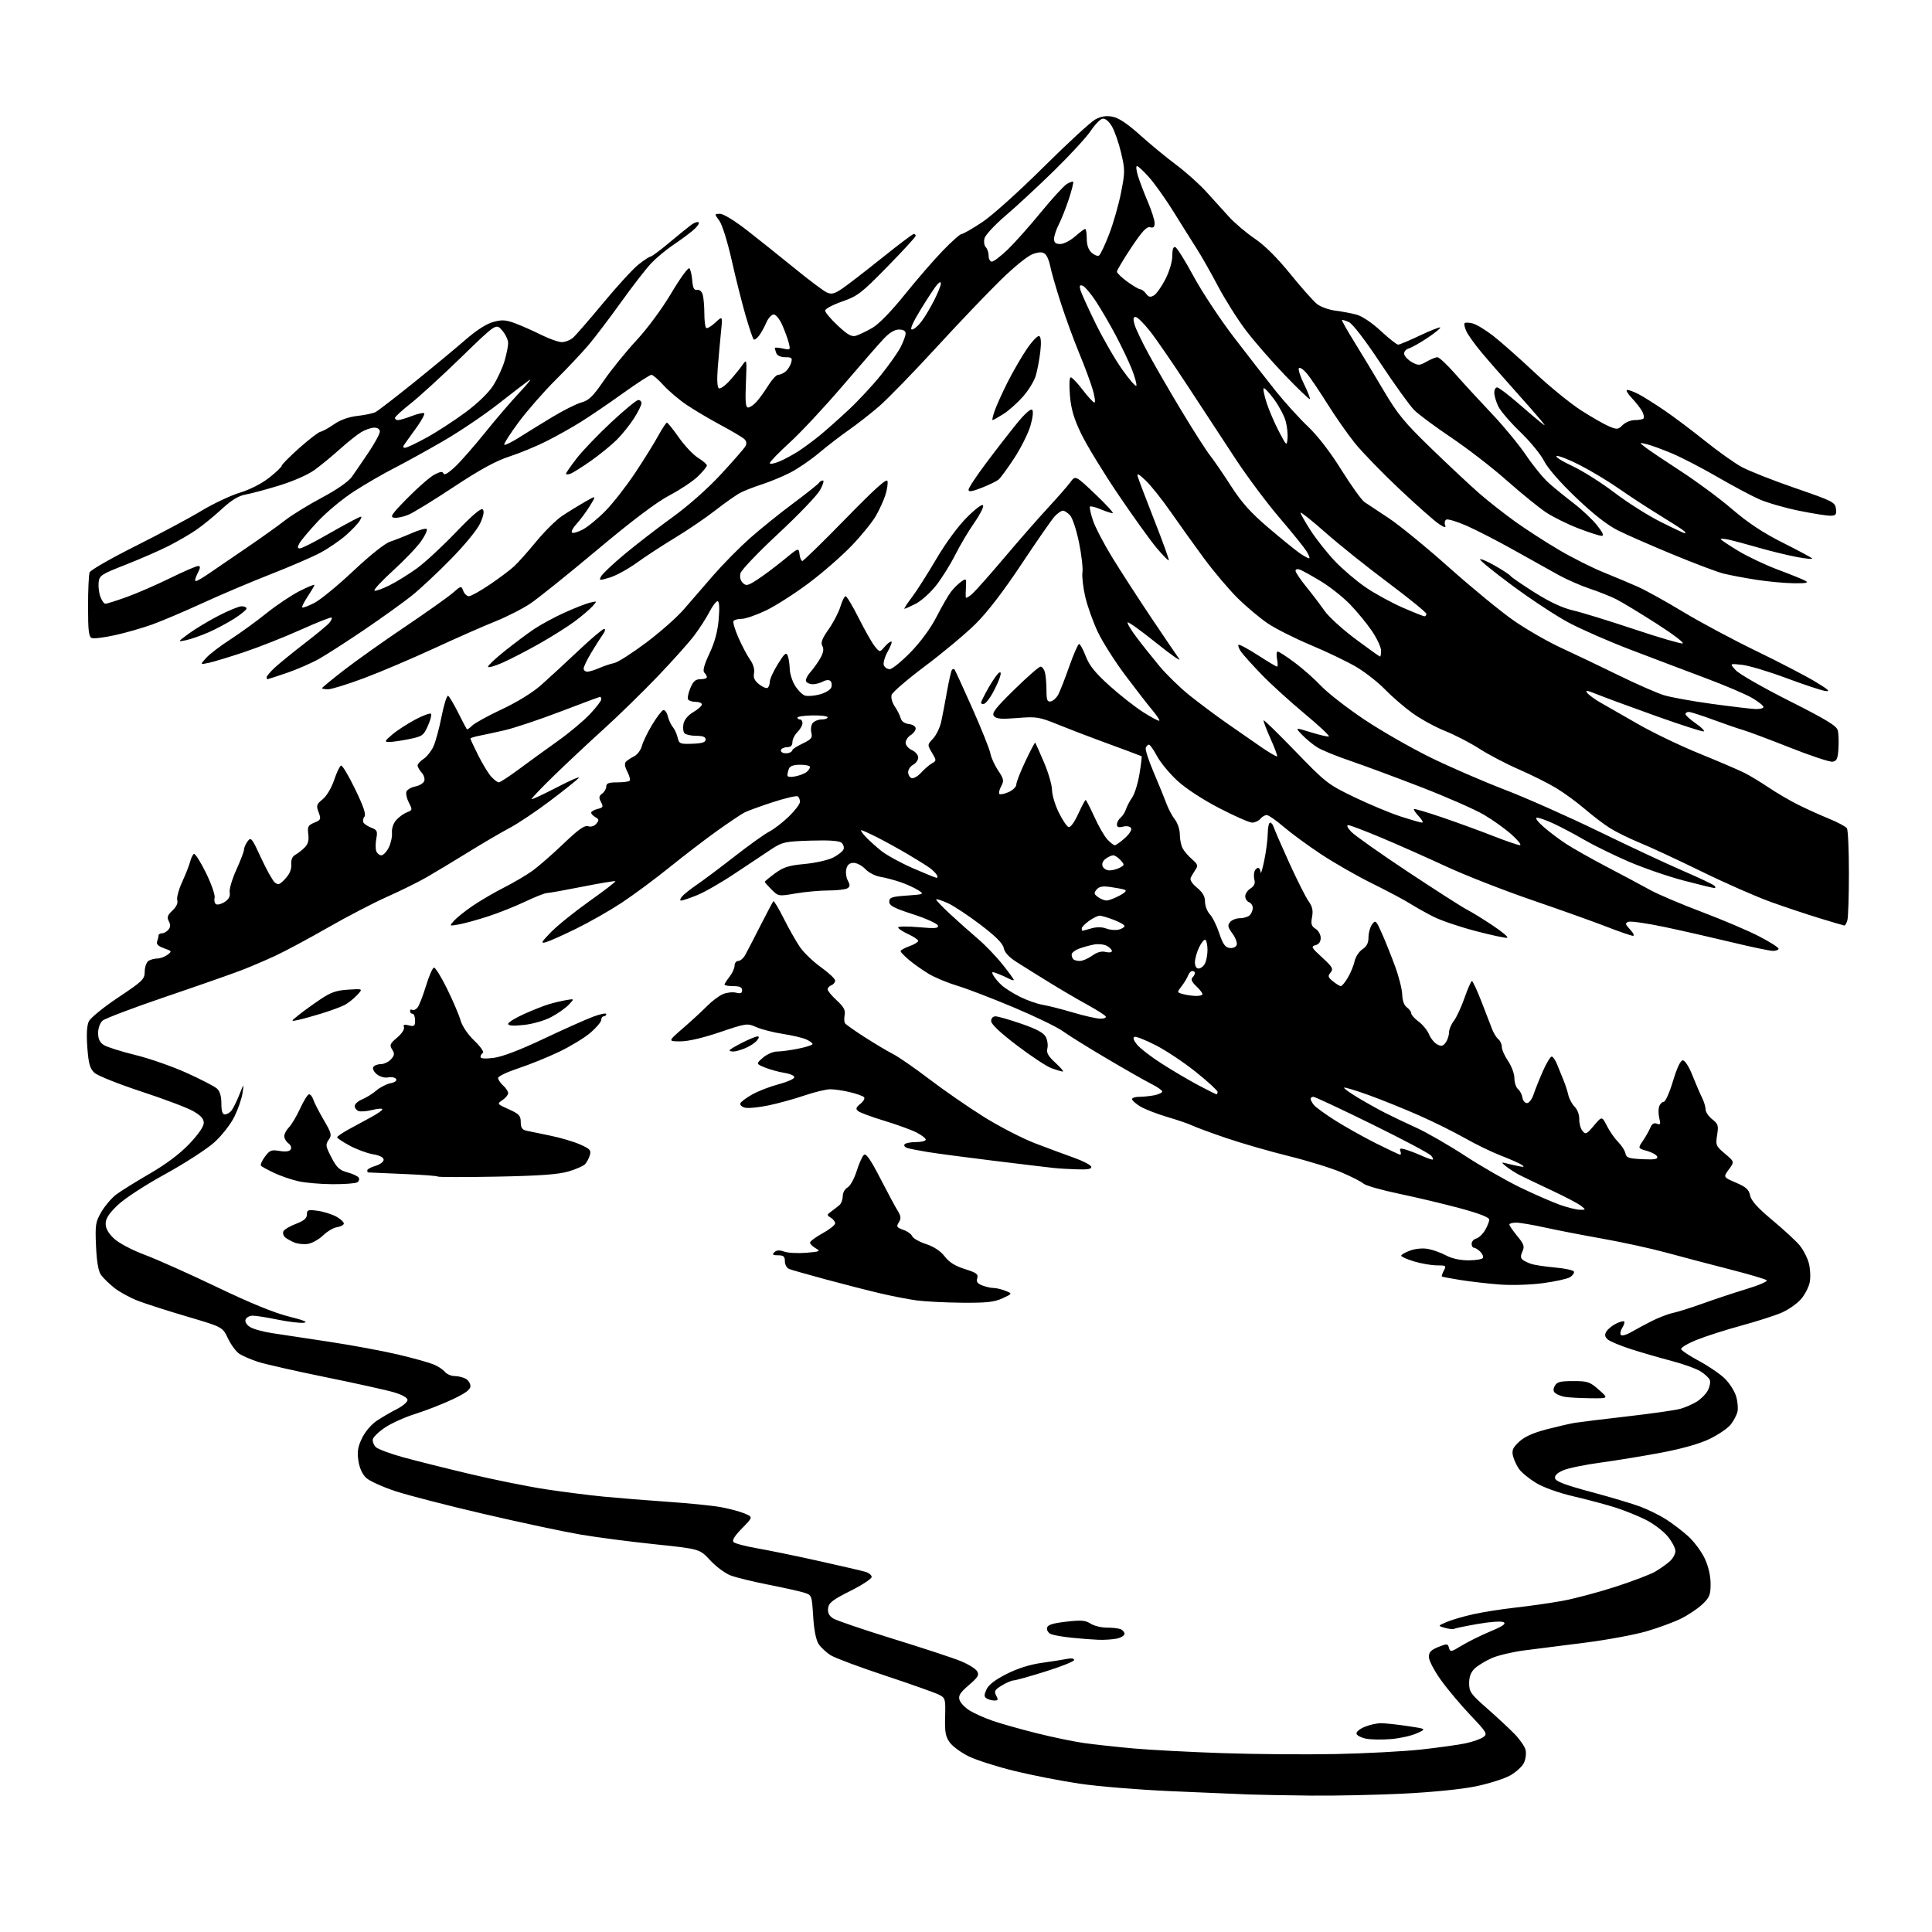 <?xml version="1.0" encoding="UTF-8" standalone="no"?>
<svg 
  version="1.1" 
  xmlns="http://www.w3.org/2000/svg" 
  xmlns:xlink="http://www.w3.org/1999/xlink" 
  xmlns:svg="http://www.w3.org/2000/svg"
  xmlns:rdf="http://www.w3.org/1999/02/22-rdf-syntax-ns#"
  xmlns:cc="http://creativecommons.org/ns#"
  xmlns:dc="http://purl.org/dc/elements/1.1/"
  viewBox="0 0 768 768"
  width="768"
  height="768"
>
<style>svg {background-color: white; }</style>"
<path stroke="none" fill="black" fill-rule="evenodd" d="M521.00,713.78C511.38,713.68 500.12,713.47 496.00,713.32C491.88,713.16 478.15,712.58 465.50,712.02C452.85,711.47 436.50,710.13 429.17,709.04C421.84,707.96 410.14,705.67 403.17,703.96C396.20,702.25 388.05,699.64 385.06,698.17C382.07,696.70 378.69,694.23 377.56,692.67C375.86,690.35 375.53,688.54 375.70,682.42C375.89,675.27 375.80,674.95 373.20,673.64C371.71,672.89 362.18,669.51 352.00,666.13C341.82,662.76 332.06,659.12 330.30,658.04C328.55,656.97 326.36,654.95 325.44,653.56C324.37,651.92 323.59,647.99 323.25,642.54C322.72,634.10 322.71,634.06 319.61,633.09C317.90,632.56 311.55,631.14 305.50,629.95C299.45,628.76 292.70,627.11 290.50,626.29C288.30,625.47 284.62,622.75 282.33,620.26C278.15,615.73 278.15,615.73 260.33,613.87C250.52,612.85 237.10,611.10 230.50,609.97C223.90,608.84 206.80,605.19 192.50,601.86C178.20,598.54 162.34,594.45 157.27,592.79C152.19,591.12 146.93,588.74 145.59,587.50C144.03,586.05 142.91,583.60 142.47,580.66C141.93,577.03 142.23,575.15 143.93,571.65C145.16,569.10 147.66,566.17 149.81,564.75C151.86,563.39 155.45,561.30 157.77,560.12C160.10,558.93 162.00,557.31 162.00,556.52C162.00,555.65 159.93,554.46 156.75,553.51C153.86,552.64 141.60,549.92 129.50,547.46C117.40,545.00 105.25,542.24 102.50,541.34C99.75,540.43 96.45,539.01 95.16,538.17C93.87,537.33 91.84,534.59 90.64,532.08C88.47,527.51 88.47,527.51 74.49,523.39C66.79,521.12 57.95,518.29 54.84,517.09C51.73,515.90 47.48,513.58 45.41,511.93C43.34,510.28 40.95,507.95 40.11,506.74C39.09,505.29 38.44,501.44 38.17,495.31C37.80,486.81 37.97,485.73 40.33,481.70C41.75,479.28 44.39,476.20 46.20,474.83C48.02,473.47 54.00,469.74 59.50,466.56C66.05,462.76 71.49,458.67 75.25,454.72C78.83,450.96 81.00,447.81 81.00,446.38C81.00,444.72 79.82,443.41 76.75,441.67C74.41,440.34 65.14,436.84 56.14,433.89C47.13,430.93 38.77,427.59 37.54,426.45C35.73,424.78 35.21,422.91 34.72,416.46C34.32,411.21 34.52,407.68 35.31,406.01C35.96,404.63 41.22,400.35 47.00,396.50C56.77,389.99 57.50,389.27 57.53,386.19C57.55,384.37 58.23,382.47 59.03,381.96C59.84,381.45 61.43,381.02 62.56,381.02C63.69,381.01 65.49,380.35 66.56,379.55C68.42,378.17 68.36,378.06 65.19,376.94C62.93,376.14 62.06,375.29 62.44,374.30C62.75,373.49 63.00,372.42 63.00,371.92C63.00,371.41 63.62,371.00 64.38,371.00C65.14,371.00 66.29,370.35 66.95,369.56C67.79,368.54 67.84,367.57 67.11,366.20C66.28,364.66 66.56,363.82 68.55,361.95C70.10,360.50 70.81,358.98 70.46,357.87C70.15,356.89 71.03,353.61 72.42,350.58C73.81,347.54 75.23,343.91 75.59,342.52C75.94,341.12 76.60,339.74 77.07,339.45C77.54,339.17 79.70,342.55 81.87,346.97C84.04,351.39 85.59,355.86 85.32,356.89C85.05,357.93 85.30,359.07 85.88,359.43C86.47,359.79 88.02,359.38 89.33,358.52C90.98,357.44 91.59,356.27 91.30,354.73C91.07,353.50 92.26,349.47 93.94,345.77C95.62,342.07 97.00,338.45 97.00,337.71C97.00,336.98 97.64,335.51 98.43,334.44C99.75,332.63 100.12,333.09 103.77,341.00C105.92,345.68 108.39,350.09 109.25,350.80C110.59,351.90 111.22,351.67 113.41,349.31C115.13,347.46 115.92,345.57 115.78,343.68C115.63,341.79 116.18,340.48 117.39,339.80C118.40,339.24 120.07,337.93 121.11,336.89C122.45,335.55 122.86,334.03 122.55,331.60C122.17,328.62 122.47,328.05 124.94,327.02C127.57,325.93 127.69,325.65 126.66,322.90C125.65,320.23 125.80,319.73 128.27,317.72C129.85,316.43 131.77,313.21 132.83,310.06C133.83,307.07 135.07,304.48 135.58,304.32C136.08,304.15 138.61,308.39 141.19,313.73C144.56,320.68 145.59,323.78 144.86,324.67C144.29,325.35 144.14,326.41 144.51,327.02C144.89,327.63 146.32,328.55 147.71,329.08C149.90,329.91 150.14,330.45 149.59,333.38C149.24,335.22 149.24,337.47 149.59,338.37C149.93,339.26 150.83,340.00 151.58,340.00C152.33,340.00 153.64,338.66 154.49,337.02C155.34,335.38 155.93,332.70 155.81,331.08C155.67,329.29 156.36,327.26 157.54,325.94C158.62,324.75 160.53,323.38 161.78,322.90C163.96,322.06 164.00,321.89 162.54,319.08C161.70,317.45 161.26,315.47 161.57,314.68C161.88,313.88 163.46,312.96 165.09,312.63C166.72,312.31 168.32,311.34 168.64,310.48C168.97,309.63 168.51,308.12 167.62,307.13C166.73,306.15 166.00,304.87 166.00,304.29C166.00,303.71 167.06,302.54 168.35,301.69C169.64,300.84 171.40,298.65 172.26,296.82C173.12,295.00 174.60,289.57 175.54,284.77C176.49,279.97 177.67,276.29 178.15,276.60C178.64,276.90 180.44,279.93 182.14,283.32C183.84,286.72 185.39,289.67 185.57,289.87C185.75,290.07 186.71,289.43 187.70,288.44C188.69,287.45 194.00,284.53 199.50,281.95C205.50,279.14 211.70,275.32 215.00,272.41C218.03,269.74 224.68,263.61 229.79,258.78C234.90,253.95 239.56,250.00 240.16,250.00C240.78,250.00 240.55,250.97 239.62,252.25C238.73,253.49 236.65,256.75 235.01,259.50C233.36,262.25 232.01,265.06 232.01,265.75C232.00,266.44 232.66,267.00 233.47,267.00C234.27,267.00 236.41,266.35 238.22,265.56C240.02,264.77 242.69,263.87 244.16,263.57C245.62,263.26 251.36,259.59 256.93,255.41C262.49,251.23 269.17,245.32 271.77,242.29C274.37,239.25 279.70,233.11 283.60,228.64C287.51,224.16 294.04,217.55 298.10,213.95C302.17,210.35 309.87,204.14 315.22,200.15C320.57,196.17 325.21,192.48 325.53,191.95C325.85,191.43 326.57,191.00 327.12,191.00C327.68,191.00 327.15,192.74 325.95,194.87C324.76,197.00 317.30,204.76 309.39,212.12C301.48,219.48 294.72,226.55 294.37,227.83C293.97,229.31 294.30,230.73 295.25,231.68C296.60,233.02 297.23,232.88 301.13,230.35C303.53,228.80 308.20,225.30 311.50,222.59C317.50,217.65 317.50,217.65 317.82,220.33C317.99,221.80 318.50,223.00 318.94,223.00C319.38,223.00 327.10,215.46 336.09,206.25C347.93,194.13 352.54,189.99 352.80,191.26C352.99,192.23 352.62,194.70 351.96,196.76C351.31,198.82 349.63,202.53 348.22,205.00C346.81,207.47 342.48,212.83 338.58,216.89C334.69,220.96 327.00,227.67 321.50,231.79C316.00,235.92 308.36,240.80 304.53,242.65C300.69,244.49 296.33,246.00 294.84,246.00C293.34,246.00 291.87,246.40 291.57,246.89C291.26,247.38 292.17,250.40 293.59,253.60C295.00,256.80 297.07,260.69 298.18,262.26C299.43,264.01 300.03,266.06 299.74,267.59C299.39,269.39 299.94,270.60 301.75,272.02C303.12,273.09 304.63,273.73 305.12,273.43C305.60,273.13 306.00,272.04 306.00,271.01C306.00,269.98 307.44,266.81 309.21,263.98C311.87,259.69 312.53,259.13 313.14,260.66C313.53,261.67 313.89,264.02 313.93,265.88C313.97,267.74 314.92,270.76 316.05,272.58C317.18,274.40 318.95,276.17 320.00,276.50C321.05,276.83 323.68,276.63 325.85,276.04C328.02,275.46 330.08,274.23 330.43,273.32C330.78,272.41 330.65,271.25 330.14,270.74C329.57,270.17 328.42,270.24 327.17,270.91C326.05,271.51 324.23,272.00 323.12,272.00C322.02,272.00 320.82,271.51 320.45,270.92C320.08,270.32 320.85,268.64 322.16,267.17C323.46,265.70 325.27,263.14 326.18,261.48C327.34,259.38 327.55,257.95 326.89,256.77C326.17,255.48 326.78,253.87 329.39,250.15C331.29,247.45 333.40,243.38 334.08,241.12C334.76,238.85 335.69,237.00 336.15,237.00C336.61,237.00 338.96,240.94 341.38,245.75C343.79,250.56 346.66,255.59 347.74,256.93C349.71,259.36 349.71,259.36 351.58,257.18C352.60,255.98 353.82,255.00 354.29,255.00C354.75,255.00 354.14,256.76 352.93,258.92C351.71,261.07 351.00,263.55 351.33,264.42C351.66,265.29 352.72,266.00 353.68,266.00C354.64,266.00 358.38,262.96 361.99,259.25C366.09,255.03 369.98,249.71 372.37,245.03C374.48,240.92 377.07,236.45 378.14,235.10C379.20,233.75 381.00,231.99 382.12,231.20C384.08,229.83 384.16,229.93 383.99,233.13C383.88,234.98 383.84,236.92 383.90,237.42C383.95,237.93 385.18,237.26 386.62,235.92C388.07,234.59 393.77,228.15 399.29,221.62C404.81,215.08 412.51,206.28 416.41,202.06C420.31,197.84 424.40,193.17 425.50,191.67C427.50,188.94 427.50,188.94 435.43,196.47C439.78,200.61 442.88,204.00 442.30,204.00C441.72,204.00 439.57,203.30 437.51,202.44C435.46,201.58 433.56,201.11 433.29,201.38C433.02,201.65 433.53,204.08 434.43,206.78C435.32,209.48 438.79,216.14 442.13,221.59C445.48,227.04 452.44,237.80 457.60,245.50C462.77,253.20 467.77,260.57 468.71,261.88C469.65,263.19 465.55,260.34 459.61,255.56C453.66,250.78 448.56,247.11 448.26,247.41C447.96,247.70 449.55,250.37 451.79,253.33C454.02,256.30 458.14,261.46 460.93,264.82C463.72,268.17 469.04,273.35 472.75,276.33C476.46,279.30 483.10,284.27 487.50,287.36C491.90,290.44 498.15,294.79 501.40,297.01C504.64,299.23 507.46,300.87 507.67,300.67C507.88,300.46 506.68,297.23 505.00,293.50C503.32,289.77 502.12,286.55 502.32,286.35C502.52,286.15 508.27,291.76 515.09,298.82C527.02,311.15 527.92,311.85 538.28,316.84C544.21,319.70 552.48,323.16 556.66,324.52C560.84,325.88 564.73,327.00 565.30,327.00C565.88,327.00 565.29,325.88 564.00,324.50C562.71,323.13 561.85,321.83 562.08,321.62C562.31,321.40 567.45,322.93 573.50,325.00C579.55,327.07 588.65,330.40 593.71,332.38C598.78,334.37 603.50,335.98 604.21,335.96C604.92,335.94 603.48,334.09 601.01,331.86C598.55,329.63 593.60,326.07 590.01,323.95C586.43,321.82 575.17,316.87 565.00,312.93C554.83,308.99 542.09,304.27 536.70,302.43C531.30,300.60 525.45,298.21 523.70,297.12C521.94,296.03 519.21,293.79 517.63,292.14C514.75,289.13 514.75,289.13 521.05,291.09C524.51,292.17 527.75,292.92 528.24,292.75C528.73,292.59 524.38,288.51 518.57,283.68C512.77,278.85 505.06,271.84 501.46,268.10C497.85,264.36 494.20,260.30 493.35,259.08C492.49,257.87 492.03,256.63 492.33,256.34C492.62,256.05 496.05,257.88 499.96,260.41C503.87,262.93 507.33,265.00 507.66,265.00C507.98,265.00 507.98,263.65 507.65,262.00C507.32,260.35 507.44,259.00 507.91,259.00C508.39,259.00 511.42,260.97 514.64,263.37C517.86,265.77 522.62,269.98 525.21,272.73C527.81,275.47 535.46,281.42 542.21,285.95C548.97,290.47 560.80,297.26 568.50,301.04C576.20,304.82 589.48,310.58 598.00,313.85C606.52,317.11 623.40,324.61 635.50,330.49C647.60,336.38 662.67,343.43 669.00,346.16C675.33,348.89 680.93,351.55 681.45,352.06C682.05,352.65 682.05,353.00 681.45,352.99C680.93,352.99 675.41,351.65 669.18,350.01C662.95,348.37 653.05,344.95 647.18,342.40C641.31,339.85 633.46,335.99 629.73,333.83C626.01,331.66 620.61,328.80 617.73,327.46C614.86,326.12 611.83,325.03 611.00,325.05C610.12,325.07 611.14,326.53 613.48,328.60C615.67,330.53 619.72,333.60 622.48,335.41C625.24,337.22 632.67,341.41 639.00,344.73C645.33,348.04 652.98,352.13 656.00,353.80C659.02,355.48 668.25,359.40 676.50,362.52C684.75,365.63 694.99,369.99 699.25,372.20C703.51,374.41 707.00,376.62 707.00,377.11C707.00,377.60 705.99,378.00 704.75,377.99C703.51,377.98 696.20,376.45 688.50,374.59C680.80,372.73 668.75,369.99 661.73,368.50C654.70,367.02 648.22,366.09 647.33,366.43C645.91,366.97 646.00,367.37 648.02,369.53C649.30,370.89 649.80,372.00 649.14,372.00C648.47,372.00 643.78,370.38 638.71,368.41C633.65,366.44 620.27,361.66 609.00,357.80C597.73,353.93 582.37,347.92 574.88,344.44C567.39,340.97 555.85,335.84 549.24,333.06C542.62,330.28 536.63,328.00 535.93,328.00C535.19,328.00 535.67,329.08 537.08,330.59C538.41,332.02 548.50,339.15 559.50,346.45C570.50,353.74 581.06,360.51 582.98,361.50C584.89,362.48 589.55,365.34 593.33,367.86C597.11,370.37 599.74,372.59 599.17,372.78C598.59,372.97 592.96,371.77 586.65,370.12C580.34,368.47 572.78,365.91 569.85,364.42C566.92,362.94 562.72,360.58 560.51,359.19C558.31,357.79 551.58,354.22 545.57,351.25C539.56,348.29 530.34,343.01 525.07,339.52C519.81,336.03 513.10,331.11 510.17,328.59C507.24,326.06 504.25,324.00 503.54,324.00C502.83,324.00 501.68,324.67 501.00,325.50C500.32,326.32 498.86,327.00 497.76,327.00C496.66,327.00 490.77,324.41 484.67,321.25C477.97,317.77 471.37,313.44 467.96,310.29C464.86,307.43 461.24,303.04 459.91,300.54C458.59,298.04 457.15,296.00 456.72,296.00C456.29,296.00 455.72,296.57 455.46,297.26C455.19,297.95 456.60,302.33 458.60,307.01C460.59,311.68 462.87,317.26 463.66,319.40C464.45,321.55 465.97,324.42 467.05,325.79C468.12,327.15 469.00,329.81 469.00,331.70C469.00,333.59 469.50,336.07 470.11,337.21C470.72,338.35 472.41,340.32 473.86,341.58C476.12,343.55 476.32,344.14 475.24,345.69C474.55,346.69 473.69,348.13 473.33,348.89C472.92,349.76 473.87,351.27 475.85,352.89C478.10,354.75 479.02,356.35 479.01,358.44C479.00,360.05 479.87,362.30 480.93,363.44C481.99,364.57 483.68,367.98 484.68,371.00C486.09,375.26 487.01,376.57 488.75,376.82C490.07,377.01 491.25,376.52 491.59,375.64C491.90,374.81 491.15,372.78 489.92,371.11C488.07,368.60 487.90,367.82 488.97,366.54C489.67,365.69 491.45,365.00 492.92,365.00C494.40,365.00 496.14,364.46 496.80,363.80C497.46,363.14 498.00,361.84 498.00,360.91C498.00,359.98 497.32,358.95 496.50,358.64C495.68,358.32 495.00,357.26 495.00,356.27C495.00,355.29 495.94,353.89 497.10,353.17C498.51,352.29 499.02,351.20 498.67,349.83C498.38,348.72 498.38,347.18 498.68,346.40C498.97,345.63 499.62,345.00 500.11,345.00C500.60,345.00 501.05,345.79 501.12,346.75C501.18,347.71 501.84,345.57 502.57,342.00C503.31,338.43 503.93,333.59 503.95,331.25C503.98,328.91 504.40,327.00 504.88,327.00C505.37,327.00 506.01,327.79 506.30,328.75C506.59,329.71 509.36,336.08 512.45,342.90C515.55,349.72 519.01,356.60 520.14,358.20C521.70,360.38 522.05,361.94 521.56,364.52C521.04,367.29 521.30,368.17 522.96,369.21C524.08,369.91 525.00,371.54 525.00,372.83C525.00,374.38 524.28,375.37 522.92,375.73C521.05,376.22 521.31,376.71 525.57,380.61C529.71,384.42 530.12,385.15 528.93,386.59C527.75,388.01 527.88,388.48 529.89,390.11C531.17,391.15 532.58,392.00 533.01,392.00C533.45,392.00 534.70,390.48 535.79,388.62C536.89,386.77 538.10,383.83 538.48,382.09C538.86,380.35 540.26,378.22 541.59,377.35C543.30,376.23 544.00,374.85 544.00,372.58C544.00,370.82 544.65,368.51 545.43,367.44C546.78,365.62 547.01,365.83 549.32,371.02C550.67,374.05 553.01,379.90 554.53,384.02C556.05,388.13 557.34,393.22 557.40,395.33C557.46,397.73 558.15,399.64 559.25,400.44C560.21,401.14 561.00,402.22 561.00,402.83C561.00,403.44 562.32,404.92 563.94,406.11C565.55,407.31 567.41,409.59 568.07,411.18C568.73,412.77 570.19,414.57 571.31,415.16C572.94,416.04 573.60,415.89 574.67,414.44C575.40,413.44 576.00,411.64 576.00,410.44C576.00,409.25 576.86,407.18 577.90,405.85C578.95,404.52 580.86,400.41 582.15,396.72C583.44,393.02 584.78,390.00 585.12,390.00C585.46,390.00 587.19,393.71 588.95,398.25C590.71,402.79 592.61,407.72 593.18,409.22C593.75,410.71 594.84,412.45 595.61,413.09C596.37,413.72 597.00,415.11 597.00,416.18C597.00,417.24 598.12,419.76 599.50,421.79C600.88,423.81 602.00,426.88 602.00,428.61C602.00,430.34 602.65,432.29 603.44,432.95C604.23,433.61 605.02,435.13 605.19,436.32C605.36,437.52 606.17,438.50 607.00,438.50C607.82,438.50 609.01,436.93 609.64,435.00C610.28,433.07 611.94,428.91 613.34,425.75C614.74,422.59 616.31,420.00 616.82,420.00C617.34,420.00 618.33,421.46 619.03,423.25C619.73,425.04 620.87,427.85 621.56,429.50C622.25,431.15 623.09,433.75 623.43,435.28C623.77,436.80 624.91,438.91 625.96,439.96C627.06,441.06 627.83,443.16 627.78,444.90C627.74,446.57 628.31,448.67 629.07,449.58C630.30,451.07 630.73,450.87 633.61,447.44C636.79,443.66 636.79,443.66 638.79,447.59C639.90,449.76 641.92,452.65 643.28,454.01C644.65,455.38 645.93,457.40 646.14,458.50C646.47,460.21 647.44,460.54 652.86,460.80C657.69,461.03 659.10,460.79 658.77,459.81C658.53,459.10 656.70,458.06 654.69,457.50C651.05,456.47 651.05,456.47 653.08,453.49C654.20,451.84 655.53,449.50 656.03,448.27C656.66,446.73 657.45,446.24 658.62,446.68C660.03,447.23 660.19,446.89 659.61,444.58C659.23,443.07 659.19,440.97 659.53,439.91C659.86,438.86 660.68,438.00 661.35,438.00C662.02,438.00 663.68,434.29 665.04,429.75C666.66,424.38 668.02,421.50 668.96,421.50C669.79,421.50 671.41,424.04 672.78,427.50C674.09,430.80 675.80,434.77 676.58,436.33C677.36,437.89 678.00,439.99 678.00,441.01C678.00,442.02 679.18,443.79 680.63,444.92C682.98,446.77 683.19,447.44 682.58,451.21C681.94,455.20 682.11,455.59 685.70,458.62C689.50,461.81 689.50,461.81 687.24,464.87C684.99,467.94 684.99,467.94 690.05,470.12C694.11,471.86 695.22,472.87 695.69,475.21C696.11,477.29 698.63,480.10 704.48,484.98C708.99,488.75 713.87,493.24 715.32,494.96C716.76,496.68 718.43,499.88 719.02,502.06C719.60,504.24 719.78,507.65 719.41,509.63C719.04,511.61 717.45,514.70 715.87,516.49C714.30,518.28 710.83,520.69 708.15,521.84C705.48,522.99 698.31,525.28 692.22,526.94C686.12,528.60 678.16,531.14 674.53,532.60C670.89,534.06 668.08,535.73 668.27,536.31C668.47,536.90 671.70,539.03 675.45,541.04C679.21,543.06 683.79,546.19 685.64,548.00C687.49,549.81 689.51,552.98 690.13,555.05C690.75,557.12 690.99,559.91 690.65,561.25C690.32,562.58 689.12,564.85 687.98,566.29C686.85,567.73 683.13,570.27 679.71,571.94C675.69,573.89 668.91,575.83 660.50,577.43C653.35,578.78 642.49,580.56 636.36,581.39C630.24,582.21 623.56,583.57 621.54,584.42C619.04,585.47 617.95,586.50 618.17,587.64C618.42,588.88 622.12,590.29 632.50,593.08C640.20,595.14 649.00,597.77 652.05,598.91C655.10,600.06 659.67,602.31 662.21,603.92C664.74,605.52 668.73,608.56 671.07,610.67C673.40,612.78 676.36,616.75 677.65,619.50C679.12,622.65 679.98,626.37 679.99,629.55C680.00,633.96 679.58,635.00 676.75,637.70C674.96,639.40 671.16,641.96 668.31,643.38C665.45,644.81 659.21,647.11 654.44,648.49C649.67,649.87 638.73,651.89 630.13,652.98C621.54,654.07 610.67,655.45 606.00,656.05C601.33,656.65 595.48,658.03 593.01,659.12C590.54,660.21 587.51,662.05 586.26,663.22C584.69,664.70 584.00,666.50 584.00,669.11C584.00,672.52 584.66,673.45 591.20,679.18C595.15,682.66 600.06,687.22 602.10,689.32C604.15,691.42 606.10,694.25 606.44,695.62C606.78,696.98 606.48,699.31 605.78,700.78C605.07,702.26 602.57,704.52 600.24,705.81C597.90,707.10 591.82,709.03 586.74,710.08C581.26,711.23 569.57,712.41 558.00,712.99C547.27,713.52 530.62,713.88 521.00,713.78zM531.00,697.26C542.83,697.02 558.14,696.21 565.03,695.45C571.92,694.69 579.86,693.58 582.67,692.98C585.48,692.37 588.62,691.27 589.64,690.52C591.38,689.25 591.04,688.68 584.50,681.79C580.65,677.74 575.36,671.44 572.75,667.79C570.14,664.15 568.00,660.05 568.00,658.69C568.00,656.76 568.83,655.88 571.75,654.71C575.26,653.30 575.53,653.32 576.00,655.06C576.47,656.79 576.81,656.73 581.00,654.17C583.48,652.66 588.58,650.13 592.35,648.55C597.37,646.46 598.80,645.47 597.70,644.85C596.83,644.37 592.50,644.66 587.45,645.54C582.65,646.37 578.40,647.25 578.02,647.49C577.64,647.72 576.02,647.55 574.41,647.11C571.50,646.30 571.50,646.30 575.10,644.76C577.08,643.92 581.80,642.54 585.60,641.69C589.39,640.84 597.00,639.64 602.50,639.03C608.00,638.42 616.33,637.23 621.00,636.38C625.67,635.54 635.12,633.04 642.00,630.82C648.88,628.60 656.08,625.86 658.00,624.73C659.92,623.60 662.51,621.77 663.75,620.66C664.99,619.56 666.00,617.71 666.00,616.55C666.00,615.40 664.60,612.76 662.90,610.69C661.19,608.62 657.25,605.65 654.15,604.10C651.04,602.55 645.58,600.35 642.00,599.22C638.42,598.09 631.02,596.11 625.54,594.83C619.59,593.44 613.59,591.30 610.62,589.50C607.90,587.85 604.86,585.38 603.88,584.00C602.89,582.62 601.80,580.26 601.44,578.75C600.91,576.51 601.36,575.47 603.88,573.12C605.99,571.14 609.43,569.59 614.73,568.20C619.01,567.09 624.08,565.92 626.00,565.60C627.92,565.29 637.38,564.13 647.00,563.02C656.62,561.92 666.08,560.57 668.00,560.02C669.92,559.47 672.85,558.19 674.50,557.17C676.15,556.16 678.12,554.16 678.88,552.73C679.64,551.30 680.00,549.43 679.67,548.57C679.34,547.71 677.63,546.14 675.88,545.07C674.13,544.01 669.05,542.18 664.60,541.02C660.14,539.86 652.90,537.76 648.50,536.36C644.10,534.95 639.83,533.17 639.02,532.39C637.90,531.31 637.80,530.54 638.61,529.23C639.20,528.28 640.91,526.90 642.42,526.16C643.92,525.42 645.37,525.04 645.65,525.31C645.92,525.58 645.56,526.73 644.86,527.86C644.15,528.99 643.93,530.26 644.35,530.69C644.78,531.11 646.56,530.62 648.31,529.60C650.07,528.57 653.75,526.59 656.50,525.19C659.25,523.79 663.08,522.32 665.00,521.92C666.92,521.52 672.33,519.81 677.00,518.13C681.67,516.44 689.47,513.86 694.31,512.39C699.16,510.93 702.76,509.37 702.31,508.93C701.87,508.49 695.20,506.52 687.50,504.56C679.80,502.59 668.55,499.62 662.50,497.97C656.45,496.32 645.09,493.83 637.26,492.44C629.43,491.05 619.08,489.05 614.26,487.98C609.44,486.92 604.26,486.03 602.75,486.02C601.24,486.01 600.00,486.35 600.00,486.77C600.00,487.20 601.41,489.25 603.13,491.34C605.81,494.59 606.10,495.48 605.19,497.49C604.39,499.23 604.43,500.10 605.31,500.80C605.96,501.33 607.58,502.09 608.90,502.49C610.22,502.90 614.46,503.52 618.32,503.87C622.18,504.21 625.49,504.95 625.67,505.51C625.86,506.06 625.15,507.05 624.10,507.71C623.05,508.36 618.21,509.43 613.34,510.08C608.26,510.75 600.92,510.98 596.08,510.61C591.44,510.25 584.47,509.45 580.58,508.83C576.68,508.21 573.35,507.58 573.17,507.43C572.99,507.29 573.34,506.23 573.95,505.09C575.00,503.14 574.81,503.00 571.22,503.00C569.10,503.00 565.03,502.31 562.18,501.46C559.33,500.61 557.00,499.58 557.00,499.16C557.00,498.74 558.61,497.82 560.58,497.11C562.71,496.34 565.62,496.08 567.72,496.48C569.67,496.84 572.89,498.01 574.87,499.07C577.11,500.27 580.44,501.00 583.68,501.00C586.54,501.00 589.14,500.59 589.45,500.08C589.76,499.57 589.31,498.45 588.44,497.58C587.57,496.71 586.44,496.00 585.93,496.00C585.42,496.00 585.00,495.28 585.00,494.41C585.00,493.53 585.82,492.60 586.83,492.34C587.83,492.07 589.41,490.58 590.33,489.02C591.25,487.47 592.00,485.57 592.00,484.82C592.00,483.91 588.02,482.37 580.25,480.27C573.79,478.53 562.89,475.94 556.03,474.51C549.17,473.08 542.86,471.28 542.01,470.51C541.16,469.74 537.20,467.72 533.23,466.03C529.25,464.33 519.81,461.42 512.25,459.55C504.69,457.69 493.55,454.47 487.50,452.41C481.45,450.35 475.38,448.11 474.00,447.44C472.62,446.76 468.12,445.22 464.00,444.01C459.88,442.80 455.04,440.91 453.25,439.82C451.46,438.73 450.00,437.42 450.00,436.92C450.00,436.41 451.29,436.00 452.88,436.00C454.46,436.00 457.16,435.72 458.88,435.38C460.59,435.03 462.00,434.37 462.00,433.90C462.00,433.43 460.09,432.08 457.75,430.91C455.41,429.74 447.43,425.20 440.00,420.81C432.57,416.43 424.70,411.52 422.50,409.92C420.30,408.31 411.52,404.06 403.00,400.47C394.48,396.88 384.35,392.99 380.50,391.84C376.65,390.68 371.55,388.55 369.17,387.12C366.78,385.68 363.30,383.22 361.42,381.65C359.54,380.08 358.00,378.48 358.00,378.10C358.00,377.71 359.57,376.83 361.50,376.14C363.43,375.44 365.00,374.49 365.00,374.02C365.00,373.55 363.21,372.34 361.03,371.33C358.84,370.32 357.04,369.13 357.03,368.68C357.01,368.23 360.66,368.18 365.13,368.57C371.84,369.16 373.18,369.04 372.82,367.89C372.57,367.13 368.13,365.12 362.94,363.44C355.31,360.97 353.50,360.01 353.50,358.44C353.50,356.75 354.41,356.44 360.50,356.00C367.39,355.51 367.46,355.47 365.00,353.87C363.62,352.97 360.48,351.54 358.00,350.68C355.52,349.83 351.88,348.87 349.91,348.55C347.94,348.23 345.27,346.85 343.99,345.48C342.70,344.12 340.61,343.00 339.34,343.00C337.74,343.00 336.85,343.73 336.43,345.41C336.10,346.73 336.36,348.81 337.02,350.03C337.96,351.80 337.93,352.43 336.85,353.11C336.11,353.58 332.70,353.98 329.27,353.98C325.84,353.99 319.97,354.53 316.23,355.17C309.48,356.33 309.40,356.31 306.71,353.62C305.22,352.13 304.00,350.74 304.00,350.54C304.00,350.34 305.84,348.82 308.09,347.16C311.46,344.69 313.55,344.03 319.84,343.45C324.05,343.06 329.13,341.92 331.13,340.92C333.12,339.91 335.01,338.42 335.32,337.62C335.63,336.81 335.25,335.62 334.48,334.98C333.54,334.21 329.47,333.93 322.21,334.16C312.10,334.48 311.01,334.71 306.74,337.50C304.21,339.15 297.72,343.47 292.32,347.09C286.92,350.72 280.08,354.65 277.12,355.84C274.16,357.03 271.29,358.00 270.74,358.00C270.20,358.00 270.35,357.29 271.07,356.42C271.79,355.54 274.44,353.44 276.94,351.73C279.45,350.03 286.23,344.95 292.00,340.45C297.77,335.94 303.97,331.51 305.77,330.59C307.57,329.68 311.06,327.00 313.52,324.64C315.98,322.27 318.00,319.62 318.00,318.73C318.00,317.84 317.59,316.86 317.08,316.55C316.57,316.24 312.14,317.28 307.23,318.87C302.33,320.46 297.23,322.32 295.90,323.00C294.58,323.69 289.68,326.98 285.00,330.32C280.32,333.67 271.77,340.22 266.00,344.88C260.23,349.54 251.67,355.87 246.99,358.95C242.32,362.02 234.22,366.63 228.99,369.19C223.77,371.76 218.38,374.16 217.00,374.54C214.83,375.13 215.09,374.61 219.00,370.57C221.47,368.01 228.33,362.48 234.24,358.28C240.15,354.09 244.83,350.49 244.63,350.30C244.43,350.10 238.55,351.08 231.56,352.47C224.56,353.86 218.19,355.00 217.39,355.00C216.59,355.00 212.69,356.54 208.71,358.43C204.73,360.32 198.11,362.96 193.99,364.29C189.87,365.63 184.71,367.05 182.51,367.45C178.53,368.18 178.53,368.18 180.51,365.97C181.61,364.75 184.97,362.07 188.00,360.01C191.03,357.96 196.65,354.68 200.50,352.73C204.35,350.78 209.45,347.77 211.82,346.04C214.20,344.30 219.69,339.50 224.02,335.36C229.94,329.70 232.37,327.98 233.81,328.44C234.96,328.81 236.25,328.41 237.06,327.43C238.20,326.05 238.15,325.66 236.70,324.85C235.77,324.33 235.00,323.52 235.00,323.06C235.00,322.60 236.13,321.93 237.52,321.58C239.75,321.03 239.91,320.70 238.90,318.80C237.97,317.07 238.06,316.43 239.37,315.47C240.27,314.81 241.00,313.54 241.00,312.64C241.00,311.37 241.98,311.00 245.33,311.00C247.72,311.00 249.95,310.72 250.29,310.37C250.64,310.03 250.22,308.40 249.38,306.76C248.34,304.76 248.16,303.44 248.83,302.77C249.38,302.22 250.85,301.26 252.10,300.63C253.35,300.01 254.73,298.15 255.17,296.50C255.61,294.85 257.44,291.06 259.25,288.08C261.05,285.10 263.03,282.49 263.65,282.28C264.26,282.08 265.08,283.17 265.46,284.71C265.84,286.24 266.74,288.18 267.44,289.00C268.15,289.82 269.02,291.70 269.36,293.17C269.96,295.68 270.32,295.83 275.25,295.65C279.13,295.51 280.50,295.07 280.50,293.98C280.50,292.94 279.40,292.50 276.80,292.50C274.77,292.50 272.66,292.05 272.13,291.50C271.59,290.95 271.39,289.28 271.69,287.78C272.02,286.08 273.49,284.32 275.61,283.07C277.47,281.97 279.00,280.60 279.00,280.03C279.00,279.47 277.90,279.00 276.56,279.00C275.22,279.00 273.85,278.57 273.53,278.04C273.20,277.52 273.60,275.49 274.42,273.54C275.56,270.80 276.47,270.00 278.45,270.00C279.85,270.00 281.00,269.64 281.00,269.20C281.00,268.76 280.54,267.94 279.97,267.37C279.27,266.67 279.91,264.27 282.02,259.77C284.14,255.24 285.29,250.98 285.70,246.09C286.08,241.45 285.93,239.00 285.25,239.00C284.67,239.00 283.21,240.91 282.01,243.25C280.80,245.59 278.10,249.78 276.01,252.57C273.92,255.36 267.32,262.74 261.36,268.96C255.39,275.19 245.78,284.56 240.01,289.79C234.23,295.02 225.33,303.35 220.24,308.30C215.14,313.26 211.13,317.47 211.33,317.66C211.52,317.86 216.14,315.70 221.59,312.87C227.04,310.03 230.82,308.44 230.00,309.32C229.18,310.20 224.04,314.29 218.59,318.41C213.14,322.52 205.94,327.34 202.59,329.12C199.24,330.89 191.78,335.26 186.00,338.84C180.22,342.41 172.80,346.88 169.50,348.77C166.20,350.66 159.14,354.15 153.81,356.52C148.47,358.90 137.90,364.40 130.31,368.75C122.71,373.10 113.35,378.12 109.50,379.91C105.65,381.70 99.58,384.30 96.00,385.68C92.42,387.06 78.93,391.79 66.00,396.18C53.07,400.57 41.71,404.87 40.75,405.74C39.75,406.64 39.00,408.73 39.00,410.63C39.00,412.98 39.66,414.38 41.25,415.40C42.49,416.20 48.10,417.98 53.73,419.36C59.36,420.73 68.58,423.95 74.23,426.51C79.88,429.06 85.29,431.86 86.25,432.73C87.41,433.77 88.00,435.79 88.00,438.65C88.00,441.68 88.42,443.00 89.38,443.00C90.14,443.00 91.29,442.35 91.95,441.56C92.61,440.76 94.02,437.95 95.08,435.31C97.00,430.50 97.00,430.50 96.41,434.50C96.09,436.70 94.64,440.90 93.20,443.84C91.74,446.83 88.25,451.31 85.31,454.00C82.41,456.65 73.62,462.35 65.78,466.66C57.55,471.19 49.52,476.43 46.76,479.07C43.29,482.40 42.00,484.39 42.00,486.45C42.00,488.36 43.08,490.27 45.36,492.38C47.30,494.18 52.48,496.91 57.61,498.84C62.50,500.67 75.39,506.44 86.26,511.65C99.28,517.90 109.00,521.88 114.76,523.32C120.83,524.83 122.65,525.60 120.73,525.82C119.20,525.99 114.54,525.43 110.37,524.57C106.20,523.71 101.76,523.00 100.50,523.00C99.24,523.00 97.96,523.67 97.64,524.50C97.29,525.40 97.97,526.59 99.32,527.47C100.55,528.28 104.48,529.38 108.03,529.92C111.59,530.46 121.92,532.02 131.00,533.40C140.07,534.77 152.38,537.06 158.33,538.47C164.29,539.89 170.59,541.64 172.33,542.37C174.08,543.09 176.12,544.43 176.87,545.35C177.63,546.26 179.34,547.00 180.69,547.00C182.03,547.00 184.00,547.47 185.07,548.04C186.13,548.60 187.00,549.94 187.00,551.00C187.00,552.41 185.06,553.83 179.75,556.33C175.76,558.20 169.17,560.77 165.11,562.04C161.04,563.31 155.64,565.73 153.12,567.42C150.59,569.11 148.38,571.23 148.21,572.13C148.04,573.02 148.56,574.42 149.37,575.22C150.17,576.03 155.03,577.85 160.17,579.27C165.30,580.68 177.35,583.70 186.94,585.97C196.53,588.24 210.03,590.96 216.94,592.01C223.85,593.06 234.22,594.38 240.00,594.94C245.78,595.50 257.25,596.42 265.50,596.99C273.75,597.55 283.20,598.50 286.49,599.10C289.79,599.69 294.03,600.82 295.93,601.61C299.37,603.05 299.37,603.05 294.98,607.52C292.00,610.55 290.92,612.32 291.61,613.01C292.17,613.57 296.42,614.69 301.06,615.49C305.70,616.30 316.70,618.56 325.50,620.52C334.30,622.48 342.62,624.42 344.00,624.82C345.38,625.22 346.50,626.14 346.50,626.86C346.50,627.59 342.68,630.09 338.00,632.44C330.95,635.96 329.45,637.14 329.19,639.28C328.97,641.11 329.56,642.31 331.19,643.35C332.46,644.16 343.18,647.81 355.00,651.46C366.82,655.11 378.93,659.09 381.89,660.31C384.86,661.52 387.79,663.32 388.39,664.31C389.33,665.83 388.82,666.70 385.12,669.87C381.64,672.86 380.89,674.06 381.43,675.76C381.80,676.94 383.61,678.83 385.45,679.97C387.29,681.11 391.43,682.95 394.65,684.06C397.87,685.17 405.68,687.38 412.00,688.96C418.32,690.55 426.88,692.32 431.00,692.90C435.12,693.47 443.90,694.43 450.50,695.03C457.10,695.62 473.07,696.47 486.00,696.90C498.93,697.34 519.17,697.50 531.00,697.26zM552.84,691.32C549.35,691.60 544.96,691.53 543.08,691.16C541.20,690.80 539.47,689.93 539.24,689.24C539.01,688.52 540.37,687.33 542.38,686.49C544.34,685.67 547.28,685.00 548.93,685.00C550.57,685.00 555.34,685.51 559.52,686.13C567.13,687.26 567.13,687.26 563.16,689.04C560.97,690.02 556.33,691.05 552.84,691.32zM395.29,675.98C394.30,675.98 392.91,675.60 392.20,675.14C391.15,674.48 391.14,673.79 392.15,671.57C392.99,669.72 395.61,667.71 400.18,665.41C404.58,663.19 409.50,661.65 414.23,661.00C418.23,660.44 422.74,659.73 424.25,659.42C425.83,659.09 427.00,659.28 427.00,659.86C427.00,660.43 421.87,662.49 415.61,664.44C409.35,666.40 403.61,668.00 402.86,668.00C402.11,668.01 400.02,668.91 398.22,670.01C395.41,671.72 395.09,672.30 396.00,674.01C396.88,675.65 396.76,676.00 395.29,675.98zM436.62,651.84C434.36,651.76 429.57,651.39 426.00,651.02C422.43,650.66 418.69,650.00 417.70,649.55C416.71,649.11 416.04,648.02 416.21,647.12C416.45,645.90 418.32,645.29 423.79,644.65C429.77,643.95 431.48,644.09 433.49,645.40C434.83,646.28 437.71,647.00 439.88,647.00C442.06,647.00 444.55,647.27 445.42,647.61C446.29,647.94 447.00,648.78 447.00,649.48C447.00,650.18 445.59,651.03 443.88,651.38C442.16,651.72 438.89,651.93 436.62,651.84zM632.00,555.82C627.88,555.77 623.38,555.52 622.00,555.27C620.62,555.02 618.95,554.35 618.27,553.80C617.39,553.08 617.33,552.25 618.06,550.89C618.89,549.34 620.21,549.00 625.37,549.00C631.13,549.00 632.00,549.29 635.58,552.46C639.50,555.92 639.50,555.92 632.00,555.82zM382.50,517.85C375.90,517.79 367.80,517.39 364.50,516.95C361.20,516.51 354.68,515.25 350.00,514.15C345.32,513.06 335.65,510.58 328.50,508.65C321.35,506.72 314.71,504.84 313.75,504.46C312.76,504.08 312.00,502.75 312.00,501.39C312.00,499.46 311.48,499.00 309.30,499.00C307.18,499.00 306.86,498.74 307.81,497.79C308.68,496.92 309.82,496.85 311.76,497.54C313.27,498.07 317.20,498.27 320.50,498.00C325.99,497.54 326.31,497.39 324.25,496.21C323.01,495.51 322.00,494.50 322.00,493.96C322.00,493.43 324.24,491.76 326.99,490.25C329.73,488.74 331.98,486.96 331.99,486.30C331.99,485.64 331.21,484.63 330.25,484.05C328.61,483.07 328.62,482.91 330.50,481.53C331.60,480.73 333.06,479.59 333.75,478.99C334.44,478.40 335.00,476.83 335.00,475.50C335.00,474.14 335.84,472.62 336.90,472.05C337.96,471.49 339.57,468.59 340.53,465.53C341.49,462.50 342.79,459.59 343.43,459.06C344.27,458.36 346.08,460.96 349.86,468.29C352.75,473.91 355.88,479.73 356.81,481.24C358.17,483.45 358.27,484.34 357.29,485.90C356.23,487.61 356.44,487.96 359.06,488.87C360.69,489.44 362.28,490.58 362.60,491.40C362.92,492.22 365.39,493.63 368.10,494.53C371.31,495.60 373.90,497.31 375.53,499.45C377.29,501.76 379.68,503.26 383.55,504.47C388.17,505.93 388.97,506.52 388.47,508.10C388.02,509.52 388.53,510.25 390.50,511.00C391.95,511.55 393.97,512.00 395.00,512.00C396.03,512.00 398.14,512.51 399.68,513.12C402.50,514.25 402.50,514.25 398.50,516.10C395.26,517.60 392.22,517.93 382.50,517.85zM122.47,494.45C120.84,494.73 118.40,494.49 117.05,493.93C115.71,493.38 114.05,492.45 113.36,491.89C112.68,491.32 112.35,490.26 112.62,489.54C112.90,488.81 115.12,487.46 117.56,486.53C120.82,485.28 122.00,484.29 122.00,482.78C122.00,480.93 122.44,480.79 126.35,481.32C128.74,481.65 132.11,482.73 133.84,483.71C135.57,484.69 136.84,485.95 136.66,486.50C136.49,487.05 135.25,487.65 133.92,487.83C132.59,488.02 130.14,489.47 128.47,491.06C126.81,492.66 124.11,494.18 122.47,494.45zM628.00,480.90C630.46,480.94 630.46,480.91 628.50,479.35C627.40,478.47 622.23,475.75 617.00,473.30C611.77,470.84 606.08,468.12 604.33,467.24C602.59,466.36 600.12,464.79 598.83,463.76C596.76,462.08 596.72,461.93 598.50,462.39C599.60,462.67 601.85,463.19 603.50,463.53C605.79,464.01 606.14,463.91 605.00,463.09C604.17,462.51 600.49,460.86 596.80,459.44C593.12,458.03 586.63,454.89 582.39,452.47C578.15,450.05 569.91,445.97 564.09,443.39C558.26,440.82 549.28,437.19 544.12,435.33C538.96,433.46 534.54,432.13 534.31,432.36C534.07,432.59 536.50,434.36 539.69,436.28C542.89,438.20 547.75,440.93 550.50,442.33C553.25,443.73 558.88,446.42 563.00,448.29C567.12,450.16 575.90,455.21 582.50,459.52C589.10,463.82 599.06,469.52 604.63,472.19C610.20,474.86 617.18,477.90 620.13,478.95C623.08,480.00 626.62,480.87 628.00,480.90zM132.12,470.74C127.38,470.71 121.25,470.18 118.50,469.54C115.75,468.91 111.46,467.43 108.96,466.25C106.47,465.06 104.13,463.80 103.77,463.44C103.40,463.07 104.08,461.45 105.28,459.84C107.20,457.24 107.87,456.97 111.12,457.52C113.53,457.93 115.05,457.72 115.55,456.92C115.99,456.21 115.61,455.19 114.65,454.49C113.74,453.82 113.00,452.54 113.00,451.64C113.00,450.74 113.84,449.16 114.86,448.14C115.89,447.11 117.89,443.73 119.31,440.64C120.73,437.54 122.33,435.00 122.88,435.00C123.42,435.00 124.17,435.96 124.54,437.13C124.92,438.31 126.77,441.91 128.66,445.14C131.80,450.50 131.98,451.20 130.65,453.10C129.33,454.97 129.44,455.66 131.74,460.09C133.84,464.14 134.95,465.18 138.10,466.03C140.20,466.59 142.22,467.54 142.59,468.14C142.95,468.74 142.69,469.57 142.00,470.00C141.30,470.43 136.86,470.76 132.12,470.74zM197.50,467.73C184.85,467.97 174.28,467.96 174.00,467.69C173.72,467.42 167.43,466.96 160.00,466.66C152.57,466.36 146.39,466.09 146.25,466.06C146.11,466.03 146.00,465.64 146.00,465.21C146.00,464.77 147.46,463.98 149.25,463.46C151.04,462.93 152.50,461.84 152.50,461.03C152.50,460.07 150.99,459.30 148.22,458.83C145.87,458.42 141.71,456.88 138.97,455.39C136.24,453.90 134.00,452.42 134.01,452.09C134.01,451.77 135.93,450.44 138.26,449.13C140.59,447.83 144.64,445.63 147.25,444.24C149.86,442.85 152.00,441.38 152.00,440.96C152.00,440.55 150.21,440.67 148.02,441.22C145.84,441.78 143.36,441.97 142.52,441.65C141.69,441.33 141.00,440.43 141.00,439.65C141.00,438.88 142.34,437.69 143.97,437.01C145.61,436.33 148.15,434.75 149.61,433.49C151.08,432.23 153.60,430.93 155.21,430.61C157.00,430.25 157.87,429.59 157.45,428.92C157.07,428.31 155.67,428.02 154.33,428.28C152.92,428.55 151.02,428.03 149.79,427.03C148.61,426.07 148.00,424.81 148.40,424.16C148.79,423.52 150.15,423.00 151.40,423.00C152.66,423.00 154.47,422.14 155.41,421.10C156.85,419.51 156.93,418.86 155.88,417.19C154.78,415.42 155.02,414.86 157.87,412.46C159.70,410.92 160.88,409.13 160.58,408.35C160.19,407.32 160.68,407.13 162.53,407.60C164.68,408.14 165.00,407.88 165.00,405.61C165.00,404.17 164.55,403.00 164.00,403.00C163.45,403.00 163.00,402.52 163.00,401.94C163.00,401.36 163.40,401.13 163.89,401.43C164.37,401.73 165.30,401.34 165.95,400.55C166.60,399.77 168.12,395.90 169.32,391.96C170.52,388.01 171.95,384.72 172.50,384.64C173.05,384.56 175.39,388.32 177.69,393.00C180.00,397.68 182.40,403.30 183.04,405.50C183.74,407.94 185.91,411.15 188.57,413.71C190.98,416.02 192.51,418.19 191.97,418.52C191.44,418.85 191.00,419.58 191.00,420.15C191.00,420.82 192.87,420.95 196.25,420.52C199.63,420.09 206.67,417.41 216.00,412.99C223.97,409.22 232.86,405.24 235.75,404.16C238.64,403.08 241.00,402.60 241.00,403.10C241.00,403.59 240.55,404.00 240.00,404.00C239.45,404.00 239.00,404.64 239.00,405.42C239.00,406.20 237.09,408.49 234.75,410.50C232.41,412.51 226.80,415.93 222.29,418.09C217.77,420.25 210.46,423.21 206.04,424.67C201.62,426.13 198.00,427.85 198.00,428.50C198.00,429.16 198.90,430.50 200.00,431.50C201.10,432.50 202.00,433.86 202.00,434.53C202.00,435.21 200.99,436.45 199.75,437.29C197.52,438.81 197.53,438.84 202.25,440.96C206.35,442.80 207.00,443.49 207.00,446.03C207.00,448.25 207.54,449.08 209.25,449.47C210.49,449.75 214.75,450.63 218.72,451.43C222.69,452.23 228.01,453.80 230.54,454.92C234.55,456.69 235.06,457.25 234.47,459.23C234.09,460.48 233.23,462.08 232.56,462.80C231.89,463.51 228.90,464.81 225.92,465.69C221.91,466.86 214.51,467.40 197.50,467.73zM428.33,464.84C425.12,464.75 420.93,464.51 419.00,464.30C417.07,464.10 406.27,462.80 395.00,461.42C383.73,460.04 371.80,458.46 368.50,457.90C365.20,457.35 361.71,456.66 360.74,456.38C359.76,456.09 359.23,455.44 359.54,454.93C359.86,454.42 361.89,454.00 364.06,454.00C366.23,454.00 368.00,453.56 368.00,453.02C368.00,452.48 366.31,451.19 364.25,450.14C362.19,449.10 356.45,447.02 351.50,445.52C346.55,444.03 341.89,442.30 341.15,441.69C340.04,440.79 340.21,440.25 342.06,438.75C343.36,437.70 343.93,436.57 343.41,436.10C342.91,435.64 340.39,434.76 337.81,434.14C335.23,433.51 331.74,433.00 330.07,433.00C328.39,433.00 323.75,434.12 319.76,435.48C315.77,436.85 309.31,438.63 305.42,439.43C301.52,440.24 297.34,440.64 296.13,440.32C294.91,440.01 294.08,439.24 294.28,438.62C294.48,438.01 296.63,436.40 299.05,435.05C301.48,433.70 306.13,431.90 309.40,431.04C312.66,430.19 315.51,428.97 315.72,428.34C315.95,427.66 314.36,426.91 311.80,426.48C309.44,426.10 305.93,425.12 304.00,424.32C300.50,422.87 300.50,422.87 303.31,420.43C304.85,419.09 307.36,418.00 308.89,418.00C310.42,418.00 314.22,417.49 317.33,416.86C320.45,416.24 323.00,415.41 323.00,415.02C323.00,414.64 321.87,413.81 320.49,413.18C319.11,412.55 314.95,411.57 311.24,411.00C307.53,410.44 302.80,409.23 300.72,408.32C297.00,406.69 296.77,406.73 286.10,410.33C279.30,412.63 273.43,413.99 270.38,413.96C265.50,413.93 265.50,413.93 271.50,408.74C274.80,405.88 279.07,401.94 281.00,399.99C282.93,398.03 285.76,395.88 287.31,395.21C288.85,394.54 291.21,394.27 292.56,394.60C294.39,395.06 295.00,394.81 295.00,393.61C295.00,392.44 294.05,392.00 291.50,392.00C289.57,392.00 288.00,391.73 288.00,391.41C288.00,391.08 288.90,389.67 290.00,388.27C291.10,386.87 292.00,384.89 292.00,383.87C292.00,382.84 292.65,382.00 293.45,382.00C294.24,382.00 295.48,380.96 296.20,379.69C296.91,378.41 299.63,373.17 302.24,368.03C304.85,362.89 307.18,358.49 307.43,358.24C307.67,358.00 309.53,361.10 311.57,365.15C313.60,369.19 316.50,374.30 318.01,376.50C319.53,378.70 323.28,382.30 326.36,384.50C329.44,386.70 331.97,389.08 331.98,389.78C331.99,390.49 331.32,391.32 330.50,391.64C329.68,391.95 329.00,392.70 329.00,393.29C329.00,393.88 330.63,395.85 332.62,397.67C335.37,400.20 336.12,401.57 335.77,403.43C335.51,404.77 335.57,406.27 335.90,406.76C336.23,407.25 339.76,409.74 343.75,412.30C347.74,414.86 352.80,417.88 355.00,419.00C357.20,420.12 363.67,424.60 369.39,428.96C375.10,433.32 384.82,440.04 390.98,443.90C397.13,447.76 406.30,452.49 411.34,454.43C416.38,456.36 423.39,458.97 426.92,460.22C430.46,461.48 433.53,463.06 433.76,463.75C434.06,464.67 432.61,464.96 428.33,464.84zM569.37,460.96C569.85,460.98 569.65,460.28 568.92,459.41C568.20,458.53 557.61,452.91 545.40,446.91C533.19,440.91 522.70,436.00 522.10,436.00C521.49,436.00 521.00,436.36 521.00,436.81C521.00,437.25 521.56,438.34 522.25,439.21C522.94,440.09 526.75,442.86 530.72,445.38C534.70,447.90 542.00,451.99 546.95,454.48C551.91,456.96 556.24,459.00 556.59,459.00C556.93,459.00 556.97,458.36 556.67,457.59C556.25,456.48 556.70,456.35 558.82,456.99C560.29,457.43 563.08,458.50 565.00,459.36C566.92,460.22 568.89,460.94 569.37,460.96zM483.58,435.00C483.81,435.00 484.00,434.56 484.00,434.03C484.00,433.50 480.18,429.99 475.51,426.23C470.84,422.48 463.68,417.69 459.60,415.59C455.52,413.49 451.66,411.95 451.02,412.16C450.26,412.41 450.56,413.45 451.92,415.17C453.06,416.62 457.48,420.04 461.74,422.77C466.01,425.51 472.57,429.38 476.33,431.38C480.09,433.37 483.35,435.00 483.58,435.00zM422.45,425.96C421.93,425.93 419.93,425.34 418.00,424.64C416.07,423.94 409.89,419.86 404.25,415.57C397.60,410.52 394.00,407.12 394.00,405.89C394.00,404.75 394.70,404.01 395.75,404.01C396.71,404.02 401.32,405.34 406.00,406.96C412.03,409.03 414.85,410.55 415.71,412.18C416.38,413.44 416.66,415.50 416.35,416.75C415.91,418.50 416.65,419.83 419.58,422.51C421.68,424.43 422.97,425.98 422.45,425.96zM291.53,418.00C290.69,418.00 290.00,417.78 290.00,417.52C290.00,417.25 292.24,415.90 294.97,414.52C297.70,413.13 300.45,412.00 301.09,412.00C301.88,412.00 301.81,412.53 300.87,413.65C300.12,414.57 298.05,415.92 296.28,416.65C294.51,417.39 292.37,418.00 291.53,418.00zM208.25,407.43C203.99,407.89 202.00,407.75 202.00,407.01C202.00,406.41 204.81,404.66 208.25,403.12C211.69,401.57 216.07,399.84 218.00,399.25C219.93,398.66 223.05,397.91 224.94,397.58C228.37,396.98 228.37,396.98 226.13,399.36C224.90,400.67 221.78,402.87 219.20,404.25C216.46,405.71 211.89,407.04 208.25,407.43zM118.50,405.45C115.50,406.08 115.50,406.08 118.71,403.50C120.47,402.08 124.29,399.31 127.21,397.35C131.48,394.46 133.64,393.70 138.41,393.40C144.33,393.02 144.33,393.02 141.91,395.61C140.59,397.03 138.35,398.79 136.95,399.52C135.55,400.25 131.50,401.74 127.95,402.84C124.40,403.93 120.15,405.11 118.50,405.45zM437.31,404.93C438.89,404.97 439.86,404.58 439.52,404.02C439.18,403.49 435.89,401.40 432.21,399.38C428.52,397.36 421.77,393.41 417.22,390.60C412.67,387.80 406.82,384.15 404.23,382.50C401.08,380.50 399.34,378.63 399.01,376.88C398.65,375.03 395.88,372.26 389.71,367.56C384.87,363.88 379.03,360.02 376.73,358.99C374.43,357.96 372.37,357.29 372.16,357.51C371.95,357.72 374.41,360.34 377.64,363.32C380.86,366.31 385.82,370.72 388.66,373.13C391.49,375.53 395.88,380.08 398.41,383.24C400.93,386.39 403.00,389.22 403.00,389.52C403.00,389.82 402.13,389.60 401.07,389.04C400.00,388.47 397.97,387.56 396.54,387.02C394.24,386.14 394.05,386.23 394.88,387.76C395.40,388.72 396.87,390.46 398.16,391.64C399.45,392.82 402.75,394.90 405.50,396.27C408.25,397.64 412.30,399.06 414.50,399.43C416.70,399.79 422.10,401.17 426.50,402.48C430.90,403.79 435.76,404.89 437.31,404.93zM475.25,395.90C476.76,395.96 478.00,395.63 478.00,395.17C478.00,394.72 476.87,393.29 475.49,391.99C473.79,390.39 473.30,389.30 473.99,388.61C474.54,388.06 475.00,387.24 475.00,386.80C475.00,386.36 474.54,386.00 473.97,386.00C473.40,386.00 472.65,386.79 472.30,387.75C471.95,388.71 470.80,390.62 469.74,391.99C467.83,394.48 467.84,394.49 470.16,395.14C471.45,395.51 473.74,395.85 475.25,395.90zM476.46,385.00C477.27,385.00 478.40,384.13 478.96,383.07C479.53,382.00 480.00,379.55 480.00,377.62C480.00,375.70 479.62,373.89 479.16,373.60C478.71,373.32 477.58,374.66 476.66,376.58C475.75,378.50 475.00,381.18 475.00,382.53C475.00,384.03 475.57,385.00 476.46,385.00zM429.26,382.00C430.32,382.00 432.52,381.06 434.14,379.90C436.13,378.49 437.88,378.00 439.54,378.42C440.91,378.76 442.00,378.60 442.00,378.05C442.00,377.51 441.07,376.57 439.94,375.97C438.81,375.36 436.45,375.15 434.69,375.50C432.94,375.84 430.26,376.60 428.75,377.18C427.24,377.77 426.00,378.79 426.00,379.45C426.00,380.12 426.30,380.97 426.67,381.33C427.03,381.70 428.20,382.00 429.26,382.00zM430.26,370.00C430.40,370.00 432.00,369.57 433.82,369.05C435.97,368.44 438.07,368.46 439.78,369.11C441.23,369.66 443.45,369.85 444.71,369.54C445.97,369.22 447.00,368.58 447.00,368.12C447.00,367.65 445.07,366.54 442.72,365.64C440.36,364.74 437.84,364.00 437.12,364.00C436.40,364.00 434.50,364.93 432.90,366.07C431.31,367.21 430.00,368.56 430.00,369.07C430.00,369.58 430.12,370.00 430.26,370.00zM733.13,367.90C732.79,367.85 728.45,366.58 723.50,365.07C718.55,363.56 709.77,360.64 704.00,358.57C698.23,356.50 685.85,351.06 676.50,346.48C667.15,341.90 656.08,336.75 651.89,335.04C647.71,333.33 642.31,330.67 639.89,329.13C637.48,327.59 633.02,324.20 630.00,321.60C626.98,319.00 621.91,315.28 618.74,313.35C615.57,311.42 608.87,308.06 603.86,305.89C598.85,303.71 591.77,300.01 588.12,297.66C584.48,295.31 578.35,292.14 574.50,290.60C570.65,289.07 564.80,285.87 561.50,283.50C558.20,281.12 553.25,276.85 550.50,274.01C547.75,271.17 542.58,267.13 539.00,265.03C535.42,262.94 527.39,259.08 521.15,256.47C514.90,253.85 507.23,250.00 504.10,247.91C500.96,245.81 495.53,241.27 492.02,237.80C488.52,234.34 482.46,227.18 478.57,221.90C474.68,216.62 468.71,208.29 465.31,203.40C461.90,198.50 457.45,192.92 455.42,191.00C452.60,188.33 451.86,187.97 452.29,189.50C452.60,190.60 455.58,198.44 458.91,206.93C462.25,215.41 464.81,222.52 464.61,222.73C464.40,222.93 462.22,220.71 459.76,217.80C457.30,214.88 450.43,205.31 444.49,196.53C438.55,187.75 431.95,176.91 429.80,172.45C426.84,166.28 425.77,162.62 425.31,157.17C424.96,152.94 425.09,150.00 425.65,150.00C426.17,150.00 428.30,152.25 430.40,155.00C432.50,157.75 434.59,160.00 435.05,160.00C435.51,160.00 435.19,157.64 434.34,154.75C433.48,151.86 431.06,145.35 428.95,140.27C426.84,135.19 423.55,126.19 421.64,120.27C419.73,114.35 417.86,107.83 417.48,105.79C417.10,103.74 416.18,101.56 415.43,100.95C414.43,100.11 413.19,100.11 410.68,100.94C408.68,101.60 403.38,105.86 397.83,111.28C392.63,116.35 381.03,128.50 372.06,138.28C363.08,148.06 352.98,158.45 349.62,161.38C346.25,164.30 340.80,168.57 337.50,170.87C334.20,173.17 328.80,177.33 325.50,180.11C322.20,182.89 317.02,186.41 314.00,187.94C310.98,189.47 306.02,191.52 303.00,192.50C299.98,193.47 296.15,194.95 294.50,195.78C292.85,196.61 288.35,199.75 284.51,202.76C280.66,205.76 273.46,210.67 268.51,213.67C263.55,216.66 256.66,221.16 253.19,223.67C249.72,226.18 244.88,228.83 242.43,229.57C238.23,230.84 238.03,230.81 238.95,229.10C239.48,228.10 243.65,224.17 248.21,220.36C252.77,216.55 261.32,209.95 267.22,205.68C273.73,200.97 281.37,194.19 286.69,188.43C291.51,183.21 295.85,178.23 296.33,177.37C296.91,176.33 296.75,175.35 295.86,174.52C295.11,173.82 290.90,171.32 286.50,168.97C282.10,166.61 276.01,163.00 272.96,160.95C269.92,158.90 265.76,155.37 263.72,153.11C261.68,150.85 259.53,149.00 258.94,149.00C258.36,149.00 253.29,152.28 247.69,156.29C242.09,160.31 234.56,165.43 230.97,167.67C227.38,169.92 221.20,173.39 217.23,175.38C213.27,177.38 206.63,180.12 202.47,181.48C197.06,183.24 190.77,186.68 180.41,193.54C172.44,198.82 164.31,203.81 162.36,204.62C160.40,205.44 157.84,205.97 156.68,205.81C154.87,205.55 155.68,204.37 162.10,197.87C166.24,193.67 171.03,189.52 172.74,188.64C175.10,187.42 175.95,187.33 176.30,188.26C176.58,189.04 178.32,188.01 180.96,185.50C183.28,183.30 188.60,177.22 192.80,172.00C196.99,166.78 203.14,159.61 206.46,156.08C209.78,152.54 211.57,150.29 210.43,151.08C209.29,151.86 203.77,156.10 198.16,160.50C192.56,164.90 182.69,171.56 176.23,175.30C169.78,179.04 160.96,183.91 156.63,186.12C152.30,188.33 145.10,192.51 140.63,195.40C136.16,198.30 129.70,203.66 126.29,207.33C122.87,211.00 119.59,214.90 119.00,216.00C118.19,217.52 118.24,218.00 119.21,217.99C119.92,217.99 124.10,215.92 128.50,213.40C132.90,210.88 138.22,207.93 140.31,206.85C144.09,204.91 144.12,204.91 143.08,206.85C142.51,207.92 140.03,210.57 137.56,212.73C135.10,214.90 130.48,218.06 127.29,219.75C124.11,221.45 115.20,225.29 107.50,228.30C99.80,231.31 87.65,236.46 80.50,239.75C73.34,243.04 64.34,246.86 60.50,248.25C56.65,249.63 50.01,251.54 45.74,252.48C41.47,253.43 37.31,253.95 36.49,253.63C35.29,253.17 35.00,250.77 35.00,241.11C35.00,234.54 35.28,228.42 35.63,227.52C35.98,226.62 44.19,221.91 53.88,217.06C63.57,212.20 75.33,205.92 80.00,203.09C84.67,200.27 91.56,197.01 95.30,195.86C99.43,194.60 104.06,192.23 107.05,189.86C109.77,187.71 112.00,185.58 112.00,185.12C112.00,184.67 115.16,181.48 119.02,178.05C122.88,174.62 126.66,171.73 127.42,171.62C128.18,171.50 130.57,170.18 132.74,168.68C135.31,166.90 138.58,165.73 142.10,165.33C145.07,165.00 148.30,164.31 149.27,163.81C150.25,163.31 157.00,158.11 164.27,152.26C171.55,146.40 180.73,138.80 184.68,135.36C189.31,131.33 193.35,128.71 196.08,127.98C199.59,127.03 201.07,127.13 204.90,128.57C207.43,129.52 212.07,131.58 215.22,133.15C218.37,134.72 222.03,136.00 223.36,136.00C224.69,136.00 226.68,135.21 227.78,134.25C228.88,133.29 234.30,127.05 239.82,120.39C245.34,113.73 251.64,106.87 253.82,105.14C256.00,103.41 258.17,101.99 258.64,101.98C259.11,101.97 262.43,99.50 266.00,96.50C269.57,93.50 273.53,90.29 274.78,89.38C276.04,88.47 277.37,88.03 277.74,88.41C278.12,88.78 277.09,90.22 275.46,91.59C273.83,92.97 270.25,95.61 267.50,97.45C264.75,99.30 260.86,102.54 258.86,104.65C256.85,106.77 251.50,113.67 246.96,120.00C242.42,126.33 236.63,133.96 234.10,136.97C231.57,139.98 225.64,146.28 220.92,150.97C216.20,155.66 209.55,163.27 206.13,167.88C202.72,172.49 200.17,176.50 200.46,176.79C200.74,177.08 203.35,175.81 206.24,173.98C209.13,172.14 215.10,168.47 219.50,165.81C223.90,163.15 229.13,160.52 231.13,159.98C234.10,159.17 235.73,157.57 240.07,151.24C243.00,146.98 248.79,139.84 252.94,135.36C257.36,130.60 263.14,122.78 266.86,116.52C270.35,110.63 273.58,106.19 274.04,106.66C274.49,107.12 275.01,109.30 275.18,111.50C275.42,114.54 275.89,115.44 277.13,115.23C278.11,115.07 279.00,115.87 279.37,117.23C279.70,118.48 279.98,121.79 279.99,124.58C279.99,127.38 280.31,129.97 280.68,130.35C281.06,130.72 282.69,129.78 284.32,128.26C287.27,125.50 287.27,125.50 286.60,132.00C286.24,135.57 285.67,141.92 285.33,146.11C284.95,150.89 285.11,153.95 285.75,154.35C286.32,154.70 288.29,153.30 290.14,151.23C291.99,149.17 294.27,146.36 295.21,144.99C296.86,142.58 296.90,142.81 296.51,152.25C296.19,159.71 296.40,162.00 297.37,162.00C298.08,162.00 299.57,160.99 300.70,159.75C301.83,158.51 303.94,155.59 305.39,153.25C306.84,150.91 308.61,149.00 309.32,149.00C310.03,149.00 311.33,148.44 312.21,147.75C313.08,147.06 314.10,145.49 314.47,144.25C315.05,142.27 314.78,142.00 312.17,142.00C310.40,142.00 308.97,141.37 308.61,140.42C308.27,139.55 308.00,138.61 308.00,138.34C308.00,138.07 309.41,138.15 311.14,138.53C314.18,139.20 314.25,139.14 313.56,136.36C313.17,134.79 312.01,131.59 310.98,129.25C309.95,126.89 308.42,125.00 307.57,125.00C306.72,125.00 305.39,126.46 304.62,128.25C303.85,130.04 302.53,132.40 301.69,133.50C300.85,134.60 299.89,135.23 299.57,134.90C299.24,134.57 297.80,130.30 296.38,125.40C294.96,120.51 292.48,110.65 290.87,103.50C289.21,96.09 287.09,89.32 285.95,87.75C283.94,85.00 283.94,85.00 286.25,85.00C287.59,85.00 292.22,87.85 297.21,91.75C301.97,95.46 310.47,102.26 316.11,106.85C321.75,111.45 327.40,115.68 328.66,116.25C330.53,117.11 331.64,116.83 334.73,114.77C336.80,113.37 343.89,107.90 350.48,102.62C357.07,97.33 362.81,93.00 363.23,93.00C363.66,93.00 364.00,93.34 364.00,93.76C364.00,94.17 358.94,99.69 352.75,106.01C342.43,116.55 340.94,117.70 334.75,119.86C331.04,121.16 328.00,122.78 328.00,123.47C328.00,124.16 330.26,126.84 333.02,129.42C336.98,133.13 338.52,133.98 340.27,133.46C341.50,133.09 344.39,131.71 346.70,130.38C349.30,128.89 354.18,123.89 359.54,117.24C364.29,111.33 371.11,103.46 374.68,99.75C378.26,96.04 381.68,93.00 382.29,93.00C382.90,93.00 386.57,90.89 390.45,88.31C394.43,85.67 405.03,76.14 414.79,66.45C424.30,57.00 433.57,48.47 435.38,47.49C437.73,46.23 439.71,45.91 442.25,46.39C444.68,46.84 448.14,49.15 453.16,53.66C457.20,57.29 463.65,62.61 467.50,65.48C471.35,68.35 476.75,73.18 479.50,76.21C482.25,79.24 486.32,83.73 488.55,86.19C490.78,88.64 495.37,92.54 498.76,94.84C502.74,97.54 507.75,102.52 512.93,108.92C517.34,114.36 522.12,119.73 523.54,120.86C524.97,121.98 528.25,123.16 530.82,123.49C533.39,123.81 537.18,124.52 539.23,125.07C541.44,125.66 545.36,128.29 548.86,131.53C552.11,134.54 555.22,137.00 555.78,137.00C556.34,137.00 560.23,135.37 564.43,133.37C568.64,131.38 572.27,129.94 572.51,130.18C572.75,130.42 570.56,132.22 567.64,134.19C564.72,136.15 561.33,138.08 560.11,138.47C558.78,138.89 558.01,139.83 558.20,140.80C558.37,141.70 559.75,143.12 561.27,143.97C563.78,145.36 564.30,145.34 567.09,143.75C568.78,142.79 570.72,142.00 571.40,142.00C572.09,142.00 575.31,145.03 578.57,148.74C581.83,152.44 588.35,159.53 593.06,164.49C597.76,169.44 603.89,176.89 606.68,181.02C609.47,185.16 613.52,190.11 615.68,192.02C617.83,193.94 622.29,197.56 625.58,200.08C628.87,202.60 633.05,206.53 634.86,208.83C637.20,211.78 637.72,213.00 636.65,213.00C635.81,213.00 631.64,211.66 627.37,210.01C623.10,208.37 617.32,205.50 614.52,203.64C611.72,201.78 604.72,196.09 598.96,191.00C593.21,185.90 583.29,178.24 576.92,173.96C570.56,169.69 563.92,164.76 562.17,163.02C560.43,161.27 554.43,152.95 548.85,144.52C542.73,135.27 537.72,128.74 536.22,128.05C534.86,127.43 533.61,127.06 533.45,127.22C533.29,127.38 535.52,131.34 538.42,136.01C541.31,140.68 546.56,149.39 550.09,155.36C555.57,164.64 558.32,167.99 569.04,178.36C575.94,185.04 584.49,193.03 588.04,196.13C591.59,199.23 598.05,204.30 602.38,207.40C606.72,210.50 614.52,215.55 619.73,218.61C624.93,221.67 632.86,225.66 637.35,227.48C641.83,229.29 648.02,231.90 651.09,233.26C654.17,234.63 662.27,239.12 669.09,243.24C675.92,247.36 688.92,254.32 698.00,258.71C707.08,263.11 717.65,268.60 721.50,270.92C726.96,274.20 727.84,275.03 725.50,274.66C723.85,274.40 716.88,272.08 710.01,269.52C703.15,266.95 695.27,264.60 692.51,264.28C687.50,263.72 687.50,263.72 689.99,266.43C691.35,267.92 700.91,273.39 711.22,278.59C725.89,285.98 730.10,288.54 730.55,290.34C730.87,291.60 730.98,294.85 730.81,297.57C730.55,301.64 730.15,302.55 728.46,302.79C727.34,302.95 719.69,300.42 711.46,297.15C703.23,293.89 694.92,290.78 693.00,290.23C691.08,289.68 685.70,287.83 681.06,286.12C676.42,284.40 672.03,283.00 671.31,283.00C670.59,283.00 670.00,283.39 670.00,283.86C670.00,284.34 671.85,286.01 674.11,287.58C676.37,289.14 677.79,290.57 677.26,290.75C676.74,290.92 668.25,288.19 658.40,284.67C648.56,281.15 638.06,277.29 635.09,276.09C630.78,274.35 629.94,274.23 631.01,275.51C631.74,276.39 634.18,278.15 636.42,279.41C638.66,280.68 645.30,284.47 651.17,287.85C657.03,291.23 668.06,296.52 675.67,299.61C683.27,302.70 691.30,306.14 693.50,307.26C695.70,308.37 699.98,310.96 703.00,313.00C706.02,315.05 711.21,318.09 714.52,319.76C717.83,321.43 723.44,323.97 726.97,325.41C730.50,326.85 733.75,328.58 734.18,329.26C734.62,329.94 734.97,337.93 734.97,347.00C734.97,356.07 734.70,364.51 734.37,365.75C734.04,366.99 733.48,367.96 733.13,367.90zM439.94,357.96C440.80,357.94 443.07,357.07 445.00,356.04C447.42,354.74 448.04,354.01 447.00,353.66C446.18,353.39 443.64,352.91 441.37,352.59C438.28,352.16 436.90,352.42 435.90,353.62C434.78,354.97 434.87,355.43 436.48,356.61C437.53,357.37 439.08,357.98 439.94,357.96zM372.31,348.95C372.75,348.98 372.78,348.44 372.37,347.75C371.96,347.06 370.70,345.82 369.57,345.00C368.44,344.18 364.59,341.77 361.01,339.65C357.43,337.54 351.93,334.50 348.78,332.90C345.63,331.31 342.74,330.00 342.35,330.00C341.97,330.00 342.74,331.17 344.08,332.60C345.41,334.03 348.22,336.57 350.33,338.25C352.44,339.93 358.06,343.01 362.83,345.10C367.60,347.18 371.86,348.92 372.31,348.95zM441.03,346.00C442.19,346.00 444.04,345.51 445.15,344.92C447.07,343.89 447.08,343.75 445.43,341.92C444.47,340.86 443.17,340.00 442.54,340.00C441.90,340.00 440.55,340.61 439.53,341.36C438.39,342.19 437.92,343.35 438.31,344.36C438.65,345.26 439.88,346.00 441.03,346.00zM443.16,336.00C443.60,336.00 445.40,334.72 447.14,333.16C449.00,331.50 450.02,329.84 449.60,329.16C449.18,328.48 447.85,328.25 446.44,328.60C444.67,329.05 444.00,328.81 444.00,327.73C444.00,326.91 444.66,325.70 445.46,325.03C446.26,324.37 447.23,322.86 447.60,321.68C447.98,320.50 449.08,318.40 450.05,317.02C451.03,315.63 452.34,311.41 452.96,307.63C453.59,303.86 453.96,300.70 453.80,300.61C453.63,300.52 451.25,299.61 448.50,298.59C445.75,297.56 440.12,295.49 436.00,293.97C431.88,292.46 424.90,289.77 420.50,287.99C413.01,284.97 411.99,284.81 404.41,285.42C398.00,285.94 396.06,285.78 395.12,284.65C394.15,283.47 395.61,281.56 403.22,274.11C408.32,269.10 413.01,265.00 413.63,265.00C414.26,265.00 415.04,266.01 415.37,267.25C415.70,268.49 415.98,271.67 415.99,274.32C416.00,278.34 416.29,279.09 417.72,278.82C418.66,278.63 420.02,277.36 420.73,275.99C421.44,274.62 423.42,269.56 425.11,264.75C426.80,259.94 428.54,256.00 428.96,256.00C429.38,256.00 430.58,258.21 431.62,260.90C433.03,264.58 435.38,267.49 441.00,272.55C445.12,276.27 451.18,281.02 454.46,283.11C457.74,285.20 460.61,286.72 460.84,286.49C461.07,286.26 459.82,284.37 458.07,282.29C456.31,280.20 451.50,274.00 447.37,268.50C443.24,263.00 438.31,255.24 436.41,251.25C434.52,247.26 432.27,240.96 431.41,237.25C430.55,233.55 430.04,229.16 430.29,227.51C430.53,225.85 429.92,220.51 428.92,215.64C427.93,210.77 426.34,205.93 425.40,204.89C424.46,203.85 423.16,203.00 422.52,203.00C421.88,203.00 420.41,204.01 419.26,205.25C418.12,206.49 412.18,215.02 406.08,224.22C398.79,235.19 392.49,243.39 387.74,248.08C383.76,252.01 374.77,259.52 367.77,264.76C360.77,270.01 354.77,275.15 354.44,276.20C354.09,277.29 354.62,279.25 355.67,280.80C356.68,282.28 357.74,284.40 358.04,285.50C358.38,286.75 359.59,287.62 361.29,287.82C362.82,288.00 364.00,288.75 364.00,289.56C364.00,290.34 363.10,291.55 362.00,292.23C360.90,292.92 360.00,294.28 360.00,295.26C360.00,296.24 361.12,297.56 362.50,298.18C363.88,298.81 365.00,300.13 365.00,301.13C365.00,302.12 364.10,303.41 363.00,304.00C361.90,304.59 361.00,305.91 361.00,306.93C361.00,307.95 361.61,309.02 362.35,309.31C363.10,309.59 364.80,308.63 366.15,307.16C367.49,305.70 369.43,304.02 370.46,303.44C372.30,302.41 372.30,302.31 370.47,299.22C368.61,296.07 368.61,296.04 370.92,293.58C372.20,292.22 373.66,289.17 374.17,286.80C374.68,284.44 375.72,278.97 376.48,274.65C377.25,270.33 378.13,266.54 378.44,266.23C378.75,265.92 379.19,265.85 379.41,266.08C379.64,266.31 382.82,273.25 386.49,281.50C390.15,289.75 393.39,297.85 393.69,299.50C393.99,301.15 395.38,304.20 396.77,306.28C399.03,309.64 399.17,310.32 397.99,312.53C397.26,313.88 396.94,315.27 397.27,315.61C397.61,315.94 399.26,315.61 400.94,314.87C402.62,314.12 404.00,312.77 404.00,311.86C404.00,310.95 405.63,306.77 407.63,302.57C409.62,298.36 411.37,295.05 411.52,295.21C411.66,295.37 413.22,298.88 414.98,303.00C416.74,307.12 418.18,312.07 418.19,314.00C418.20,315.93 419.39,319.94 420.85,322.92C422.31,325.91 424.07,328.53 424.76,328.76C425.52,329.01 427.06,326.92 428.59,323.59C430.00,320.51 431.33,318.00 431.56,318.00C431.79,318.00 433.35,321.03 435.03,324.73C436.71,328.43 439.04,332.48 440.22,333.73C441.39,334.98 442.71,336.00 443.16,336.00zM198.29,311.00C198.81,311.00 202.44,308.62 206.37,305.71C210.29,302.80 217.23,297.76 221.79,294.52C226.35,291.27 232.09,286.47 234.54,283.85C236.99,281.23 239.00,278.62 239.00,278.04C239.00,277.47 238.81,277.00 238.57,277.00C238.34,277.00 231.25,279.63 222.82,282.85C214.40,286.07 204.35,289.43 200.50,290.31C196.65,291.19 192.04,292.19 190.25,292.53C188.46,292.88 187.00,293.36 187.00,293.61C187.00,293.85 188.40,296.86 190.11,300.28C191.82,303.70 194.15,307.51 195.28,308.75C196.42,309.99 197.77,311.00 198.29,311.00zM316.15,308.62C317.89,308.27 319.91,307.49 320.65,306.87C321.39,306.26 322.00,305.36 322.00,304.88C322.00,304.39 320.25,304.00 318.11,304.00C315.48,304.00 314.02,304.51 313.61,305.58C313.27,306.45 313.00,307.63 313.00,308.21C313.00,308.84 314.23,309.00 316.15,308.62zM313.75,299.25C314.44,298.99 315.01,298.50 315.01,298.14C315.02,297.79 316.85,296.63 319.07,295.56C322.54,293.90 323.04,293.28 322.52,291.21C322.19,289.89 322.44,288.18 323.08,287.40C323.72,286.63 325.31,286.00 326.62,286.00C327.93,286.00 329.00,285.61 329.00,285.14C329.00,284.67 326.30,284.33 323.00,284.39C319.70,284.45 317.00,284.84 317.00,285.25C317.00,285.66 317.45,286.00 318.00,286.00C318.55,286.00 319.00,286.68 319.00,287.50C319.00,288.32 318.10,289.90 317.00,291.00C315.90,292.10 315.00,293.90 315.00,295.00C315.00,296.31 314.33,297.00 313.06,297.00C311.99,297.00 310.86,297.41 310.55,297.91C310.24,298.42 310.55,299.03 311.24,299.27C311.93,299.51 313.06,299.50 313.75,299.25zM154.58,294.96C152.76,294.92 152.92,294.56 155.88,292.03C157.73,290.44 161.86,287.75 165.05,286.05C168.25,284.35 171.08,283.33 171.36,283.77C171.64,284.22 171.05,286.41 170.05,288.63C168.37,292.40 167.85,292.75 162.45,293.84C159.27,294.48 155.73,294.98 154.58,294.96zM697.75,281.85C699.54,281.93 701.00,281.57 701.00,281.04C701.00,280.52 698.97,278.89 696.48,277.44C694.00,275.98 685.56,272.39 677.73,269.46C669.90,266.53 656.52,261.46 648.00,258.20C639.48,254.95 628.45,250.11 623.50,247.46C618.55,244.81 608.49,238.19 601.15,232.75C593.81,227.32 588.04,222.62 588.34,222.33C588.64,222.03 591.37,223.21 594.42,224.95C597.47,226.70 600.20,228.51 600.49,228.98C600.78,229.45 605.06,232.38 610.00,235.50C616.02,239.30 621.07,241.66 625.25,242.63C628.69,243.42 639.57,246.78 649.44,250.07C659.31,253.37 668.05,255.94 668.88,255.78C669.70,255.63 665.01,252.06 658.44,247.86C651.87,243.66 644.67,239.31 642.43,238.18C640.19,237.06 635.46,235.18 631.93,234.00C628.39,232.82 622.80,230.37 619.50,228.55C616.20,226.74 608.27,222.31 601.87,218.71C595.47,215.12 587.02,210.77 583.10,209.04C579.17,207.32 575.49,206.20 574.91,206.56C574.33,206.91 574.12,207.88 574.44,208.70C574.90,209.89 574.40,209.82 572.08,208.35C570.46,207.32 563.44,201.13 556.48,194.58C549.52,188.04 541.45,179.72 538.54,176.09C535.64,172.47 530.73,165.45 527.64,160.50C524.54,155.55 520.91,150.17 519.55,148.54C518.20,146.91 516.76,145.91 516.35,146.32C515.94,146.72 516.84,149.57 518.35,152.65C519.86,155.72 520.91,158.42 520.69,158.64C520.47,158.86 516.00,154.58 510.77,149.13C505.53,143.67 498.56,135.67 495.28,131.35C492.00,127.03 487.00,119.11 484.17,113.75C481.34,108.39 477.51,101.64 475.65,98.75C473.79,95.86 469.74,89.40 466.64,84.39C463.53,79.38 459.16,73.19 456.91,70.64C454.67,68.09 452.44,66.00 451.96,66.00C451.49,66.00 451.71,67.91 452.46,70.25C453.22,72.59 454.98,77.20 456.39,80.50C457.80,83.80 458.96,87.47 458.98,88.66C458.99,90.25 458.53,90.69 457.19,90.34C455.82,89.98 454.03,91.92 449.69,98.42C446.56,103.13 444.00,107.43 444.00,107.98C444.00,108.54 445.87,110.34 448.15,111.99C450.43,113.65 452.75,115.00 453.29,115.00C453.83,115.00 454.87,115.79 455.58,116.75C456.59,118.11 457.29,118.26 458.69,117.44C459.69,116.86 461.74,113.97 463.25,111.01C464.86,107.86 466.00,104.03 466.00,101.74C466.00,99.13 466.40,97.97 467.21,98.24C467.87,98.46 471.14,103.67 474.46,109.83C477.78,115.98 485.00,126.90 490.50,134.08C496.00,141.27 503.44,150.82 507.03,155.32C510.62,159.82 516.39,166.18 519.85,169.47C523.81,173.23 528.76,179.63 533.22,186.79C537.12,193.03 541.25,198.79 542.40,199.58C543.56,200.38 547.88,203.24 552.00,205.94C556.12,208.65 566.91,217.46 575.96,225.53C585.01,233.60 596.58,243.10 601.66,246.64C606.74,250.18 615.31,255.11 620.70,257.59C626.09,260.07 636.35,264.97 643.50,268.48C650.65,271.98 658.75,275.53 661.50,276.37C664.25,277.20 672.80,278.75 680.50,279.80C688.20,280.85 695.96,281.77 697.75,281.85zM391.25,279.76C390.56,279.98 390.00,279.79 390.01,279.33C390.01,278.88 391.36,276.17 392.99,273.32C394.62,270.47 396.47,267.83 397.09,267.45C397.87,266.96 398.00,267.48 397.50,269.12C397.11,270.43 395.82,273.27 394.64,275.43C393.46,277.59 391.94,279.54 391.25,279.76zM130.43,274.00C129.09,274.00 128.00,273.81 128.00,273.57C128.00,273.34 131.94,270.10 136.75,266.37C141.56,262.65 152.47,254.90 161.00,249.16C169.53,243.41 178.04,237.37 179.93,235.73C183.30,232.80 183.37,232.78 184.15,234.87C184.58,236.04 185.60,237.00 186.40,237.00C187.21,237.00 190.94,234.92 194.69,232.38C198.43,229.85 202.79,226.58 204.36,225.13C205.93,223.69 209.89,219.24 213.16,215.26C216.44,211.28 221.00,206.75 223.31,205.19C225.61,203.64 229.67,201.13 232.31,199.61C237.12,196.84 237.12,196.84 234.44,201.17C232.97,203.55 230.61,206.73 229.20,208.24C227.80,209.75 226.97,211.30 227.36,211.70C227.76,212.09 229.72,211.53 231.73,210.46C233.74,209.38 237.81,206.03 240.77,203.00C243.73,199.97 248.99,193.22 252.47,188.00C255.94,182.78 260.07,176.14 261.64,173.26C263.21,170.38 264.77,168.02 265.11,168.01C265.44,168.01 267.58,170.67 269.87,173.93C272.15,177.18 275.59,180.82 277.51,182.01C279.43,183.19 281.00,184.55 281.00,185.03C281.00,185.51 279.39,187.47 277.42,189.38C275.45,191.30 270.38,194.67 266.17,196.89C261.05,199.57 251.51,206.76 237.50,218.49C225.95,228.17 213.97,237.79 210.89,239.87C207.80,241.96 201.50,245.17 196.89,247.01C192.27,248.86 181.31,253.69 172.53,257.75C163.75,261.81 151.23,267.13 144.71,269.57C138.19,272.01 131.77,274.00 130.43,274.00zM106.32,270.00C106.15,270.00 106.00,269.64 106.00,269.20C106.00,268.75 107.46,267.03 109.25,265.37C111.04,263.71 116.34,259.40 121.03,255.79C125.72,252.18 130.17,248.50 130.92,247.59C131.67,246.69 132.08,245.74 131.82,245.49C131.57,245.24 125.99,247.44 119.43,250.39C112.87,253.33 102.78,257.32 97.00,259.24C91.22,261.17 84.92,263.08 83.00,263.49C79.50,264.23 79.50,264.23 82.00,261.48C83.38,259.97 87.65,256.71 91.50,254.23C95.35,251.75 101.81,247.07 105.86,243.82C109.91,240.57 115.87,236.58 119.11,234.94C122.35,233.31 125.00,232.21 125.00,232.51C125.00,232.80 123.81,234.84 122.35,237.04C120.90,239.24 119.90,241.23 120.14,241.47C120.38,241.71 122.52,240.91 124.91,239.70C127.30,238.49 134.28,232.77 140.43,226.98C147.05,220.74 153.01,216.00 155.05,215.33C156.95,214.70 160.85,213.17 163.73,211.91C166.60,210.65 169.26,209.92 169.63,210.29C170.00,210.66 169.00,212.83 167.42,215.11C165.84,217.40 160.79,222.68 156.20,226.86C151.61,231.04 148.32,234.61 148.89,234.80C149.46,234.99 152.17,234.01 154.92,232.63C157.67,231.25 162.52,228.24 165.71,225.94C168.89,223.64 175.86,217.19 181.19,211.63C187.68,204.85 191.22,201.83 191.89,202.50C192.57,203.17 192.25,204.95 190.93,207.92C189.76,210.52 184.95,216.41 179.22,222.26C173.88,227.72 166.80,234.32 163.50,236.94C160.20,239.56 151.88,245.53 145.00,250.21C138.12,254.88 129.98,260.12 126.91,261.86C123.84,263.59 118.02,266.13 113.98,267.51C109.95,268.88 106.50,270.00 106.32,270.00zM199.75,263.44C196.59,264.84 194.00,265.55 194.00,265.03C194.00,264.51 197.04,261.66 200.75,258.70C204.46,255.74 209.65,251.86 212.29,250.08C214.92,248.31 220.32,245.38 224.29,243.58C228.25,241.78 232.84,239.98 234.47,239.58C237.45,238.85 237.45,238.85 235.47,241.06C234.39,242.27 231.23,244.95 228.46,247.01C225.69,249.07 219.39,253.04 214.46,255.83C209.53,258.63 202.91,262.05 199.75,263.44zM548.60,261.00C548.82,261.00 549.00,259.93 549.00,258.61C549.00,257.30 547.37,253.81 545.38,250.86C543.39,247.91 539.45,243.12 536.63,240.21C533.81,237.31 528.58,233.17 525.00,231.02C521.42,228.86 517.71,226.81 516.75,226.44C515.73,226.06 515.00,226.26 515.00,226.91C515.00,227.52 516.92,230.38 519.26,233.26C521.60,236.14 524.87,240.43 526.51,242.79C528.15,245.15 533.71,250.21 538.85,254.04C544.00,257.87 548.38,261.00 548.60,261.00zM74.00,254.48C70.50,255.22 70.50,255.22 75.00,251.90C77.47,250.08 82.79,246.88 86.80,244.79C90.82,242.71 94.98,241.00 96.05,241.00C97.12,241.00 98.00,241.40 98.00,241.90C98.00,242.39 95.86,244.16 93.25,245.84C90.63,247.52 86.02,249.98 83.00,251.32C79.97,252.65 75.92,254.07 74.00,254.48zM566.25,244.99C566.66,244.99 567.00,244.55 567.00,244.01C567.00,243.46 560.14,237.88 551.75,231.60C543.36,225.33 532.11,216.32 526.75,211.58C521.39,206.84 517.00,203.36 517.00,203.83C517.00,204.30 518.84,207.53 521.08,211.00C523.33,214.48 527.67,219.94 530.73,223.15C533.79,226.36 539.26,231.01 542.90,233.49C546.53,235.97 553.10,239.57 557.50,241.49C561.90,243.41 565.84,244.98 566.25,244.99zM359.55,242.00C359.25,242.00 360.51,240.03 362.35,237.63C364.18,235.23 368.57,228.37 372.09,222.38C375.98,215.77 380.83,209.18 384.44,205.58C388.05,202.00 390.56,200.17 390.81,200.94C391.05,201.64 389.44,204.76 387.25,207.88C385.06,210.99 381.67,216.70 379.72,220.56C377.77,224.43 374.33,229.93 372.08,232.78C369.82,235.64 366.20,238.88 364.03,239.99C361.86,241.09 359.84,242.00 359.55,242.00zM41.92,240.00C42.45,240.00 46.17,238.82 50.19,237.39C54.21,235.95 61.98,232.58 67.46,229.89C72.95,227.20 78.02,225.00 78.74,225.00C79.77,225.00 79.72,225.65 78.50,228.00C77.65,229.65 77.34,231.00 77.82,231.00C78.31,231.00 80.68,229.63 83.10,227.95C85.52,226.27 92.22,221.69 98.00,217.77C103.78,213.84 110.64,208.94 113.26,206.88C115.88,204.81 122.44,200.77 127.84,197.89C133.83,194.69 138.51,191.46 139.84,189.58C141.05,187.88 144.05,183.50 146.52,179.82C148.98,176.15 151.00,172.44 151.00,171.57C151.00,170.61 150.13,170.00 148.75,170.00C147.51,170.01 145.15,170.83 143.50,171.84C141.85,172.85 138.03,175.91 135.00,178.63C131.97,181.36 127.47,185.05 125.00,186.84C122.40,188.72 116.49,191.32 111.00,193.00C105.78,194.60 99.74,196.22 97.59,196.59C94.83,197.08 92.02,198.80 88.08,202.43C85.00,205.26 80.46,208.96 77.99,210.65C75.52,212.35 70.58,215.22 67.00,217.04C63.42,218.85 55.78,222.19 50.00,224.46C40.12,228.33 39.48,228.76 39.20,231.60C39.04,233.25 39.36,235.82 39.93,237.31C40.49,238.79 41.38,240.00 41.92,240.00zM713.00,231.85C709.42,231.81 702.69,231.18 698.04,230.45C693.39,229.73 687.56,228.62 685.09,228.00C682.61,227.38 673.60,223.98 665.05,220.44C656.50,216.91 646.66,212.60 643.18,210.86C638.96,208.75 633.44,204.44 626.50,197.82C620.13,191.73 615.23,186.11 613.77,183.21C612.47,180.62 608.19,175.42 604.27,171.65C600.34,167.88 596.43,163.31 595.57,161.50C594.70,159.68 594.00,157.25 594.00,156.10C594.00,154.94 594.50,154.00 595.12,154.00C595.73,154.00 599.44,156.79 603.37,160.20C607.29,163.61 611.40,167.10 612.50,167.95C614.50,169.50 614.50,169.50 612.50,167.01C611.40,165.64 606.66,160.24 601.97,155.01C597.28,149.78 591.33,142.98 588.76,139.89C586.19,136.80 583.54,133.09 582.88,131.64C582.22,130.18 581.92,128.75 582.22,128.45C582.52,128.15 583.95,128.20 585.41,128.57C586.87,128.93 590.54,131.16 593.57,133.51C596.59,135.86 603.97,142.38 609.95,148.00C615.93,153.61 624.28,160.42 628.51,163.13C632.73,165.84 637.74,168.70 639.63,169.49C642.80,170.81 643.23,170.77 645.04,168.96C646.12,167.88 648.27,167.00 649.83,167.00C651.39,167.00 652.95,166.72 653.30,166.37C653.65,166.02 653.44,164.78 652.84,163.62C652.25,162.45 650.38,160.04 648.68,158.25C646.99,156.46 646.17,155.00 646.85,155.00C647.54,155.00 649.54,155.74 651.30,156.65C653.06,157.55 657.65,160.44 661.50,163.05C665.35,165.67 672.66,171.16 677.74,175.24C682.83,179.33 689.35,183.98 692.24,185.57C695.13,187.16 704.70,190.95 713.50,193.98C728.63,199.20 729.52,199.65 729.82,202.25C730.09,204.64 729.78,205.00 727.47,205.00C726.01,205.00 720.34,204.09 714.88,202.98C709.42,201.86 702.41,199.83 699.31,198.46C696.20,197.08 688.68,193.07 682.58,189.53C676.49,186.00 668.35,181.79 664.50,180.18C660.65,178.57 656.16,176.94 654.52,176.55C651.53,175.84 651.53,175.84 654.02,177.79C655.38,178.86 661.71,183.12 668.08,187.26C674.46,191.39 683.68,198.22 688.58,202.44C694.84,207.82 700.78,211.75 708.50,215.64C714.55,218.68 719.86,221.52 720.31,221.94C720.75,222.37 718.05,222.13 714.31,221.43C710.56,220.72 703.67,219.04 699.00,217.69C694.33,216.34 689.04,214.93 687.25,214.54C685.46,214.16 684.00,214.05 684.00,214.31C684.00,214.56 687.13,216.66 690.95,218.97C694.77,221.28 701.97,224.68 706.95,226.53C711.92,228.38 716.78,230.36 717.75,230.92C719.06,231.68 717.88,231.92 713.00,231.85zM520.35,221.95C520.81,221.98 520.36,220.69 519.35,219.10C518.33,217.50 513.52,211.54 508.65,205.85C503.78,200.16 496.08,189.88 491.53,183.00C486.99,176.12 478.43,163.07 472.51,154.00C466.58,144.93 459.71,134.91 457.22,131.75C454.74,128.59 452.13,126.00 451.42,126.00C450.47,126.00 450.36,126.78 451.01,129.04C451.49,130.72 454.01,136.00 456.62,140.79C459.22,145.58 465.13,155.78 469.76,163.47C474.39,171.15 479.43,179.02 480.96,180.97C482.49,182.91 486.27,188.42 489.35,193.21C493.59,199.79 497.20,203.82 504.10,209.70C509.13,213.97 514.65,218.47 516.37,219.69C518.09,220.91 519.88,221.92 520.35,221.95zM669.80,212.00C670.13,212.00 669.97,211.59 669.45,211.08C668.93,210.58 664.67,207.84 660.00,204.98C655.33,202.13 648.03,197.37 643.78,194.40C639.54,191.43 632.46,187.16 628.06,184.91C623.65,182.66 619.48,181.02 618.78,181.28C618.07,181.53 620.88,183.32 625.00,185.24C629.12,187.17 636.68,191.94 641.79,195.84C646.90,199.74 655.16,204.97 660.14,207.46C665.12,209.96 669.47,212.00 669.80,212.00zM390.25,193.90C386.39,195.42 385.00,195.63 385.00,194.69C385.00,193.98 388.11,189.26 391.91,184.20C395.70,179.13 401.19,172.06 404.09,168.48C407.28,164.55 409.73,162.33 410.29,162.89C410.84,163.44 410.57,165.96 409.62,169.25C408.75,172.24 405.85,178.02 403.19,182.10C400.52,186.17 397.70,190.03 396.92,190.67C396.14,191.31 393.13,192.76 390.25,193.90zM226.75,188.31C225.79,188.66 225.00,188.66 225.00,188.31C225.00,187.97 226.89,185.23 229.21,182.23C231.53,179.23 237.71,172.77 242.95,167.89C248.19,163.00 253.05,159.00 253.74,159.00C254.43,159.00 255.00,159.59 255.00,160.30C255.00,161.02 253.68,163.69 252.06,166.24C250.44,168.79 247.37,172.63 245.24,174.76C243.10,176.90 238.46,180.68 234.93,183.17C231.39,185.66 227.71,187.97 226.75,188.31zM309.75,183.47C311.81,182.61 315.30,180.73 317.50,179.29C319.70,177.85 323.47,175.06 325.89,173.08C328.30,171.11 333.41,166.57 337.24,163.00C341.08,159.43 346.88,153.20 350.13,149.16C353.39,145.12 356.94,140.07 358.03,137.95C359.11,135.82 360.00,133.39 360.00,132.54C360.00,131.54 359.07,131.00 357.37,131.00C355.63,131.00 353.56,132.25 351.27,134.68C349.36,136.70 342.01,145.14 334.92,153.43C327.83,161.72 318.43,171.80 314.02,175.83C309.61,179.86 306.00,183.57 306.00,184.09C306.00,184.61 307.69,184.33 309.75,183.47zM161.00,178.00C161.69,178.00 165.59,176.16 169.66,173.91C173.73,171.67 180.66,167.15 185.07,163.89C189.97,160.25 194.23,156.12 196.07,153.23C197.72,150.63 199.73,146.28 200.54,143.57C201.34,140.86 202.00,137.62 202.00,136.37C202.00,135.13 200.92,132.86 199.60,131.33C197.21,128.54 197.21,128.54 183.34,142.02C175.72,149.43 166.67,157.70 163.24,160.40C159.81,163.09 157.00,165.68 157.00,166.15C157.00,166.62 157.55,167.00 158.22,167.00C158.89,167.00 161.37,166.26 163.74,165.36C166.11,164.45 168.30,163.97 168.62,164.29C168.93,164.60 167.69,166.97 165.85,169.55C164.01,172.13 161.88,175.08 161.13,176.12C160.08,177.56 160.05,178.00 161.00,178.00zM511.81,174.30C511.98,172.57 511.64,169.42 511.05,167.32C510.46,165.22 508.38,161.32 506.42,158.66C504.45,156.00 502.61,154.05 502.32,154.34C502.03,154.63 502.57,157.26 503.52,160.19C504.47,163.11 506.65,168.19 508.37,171.48C511.43,177.33 511.51,177.39 511.81,174.30zM394.56,167.00C394.30,167.00 394.69,165.29 395.43,163.21C396.16,161.13 398.45,156.06 400.52,151.96C402.58,147.86 406.03,141.90 408.19,138.72C410.35,135.55 412.58,133.24 413.15,133.60C413.82,134.00 413.95,136.32 413.53,139.87C413.16,142.97 412.36,147.21 411.75,149.31C411.15,151.40 408.85,155.16 406.66,157.65C404.46,160.15 400.95,163.27 398.85,164.59C396.76,165.92 394.83,167.00 394.56,167.00zM451.73,153.31C451.92,152.74 451.13,149.85 449.97,146.88C448.81,143.92 445.91,137.81 443.52,133.30C441.13,128.79 437.54,122.64 435.55,119.64C433.56,116.64 431.24,113.92 430.40,113.60C429.21,113.14 429.01,113.52 429.48,115.26C429.82,116.49 432.52,122.45 435.48,128.50C438.44,134.55 443.23,142.84 446.13,146.93C449.02,151.01 451.54,153.88 451.73,153.31zM362.50,131.00C363.27,131.00 365.00,129.54 366.34,127.75C367.68,125.96 369.95,122.15 371.39,119.28C372.82,116.41 374.00,113.51 374.00,112.82C374.00,111.93 373.61,111.99 372.61,113.04C371.85,113.84 368.95,118.21 366.16,122.75C362.89,128.08 361.59,131.00 362.50,131.00zM394.28,104.00C394.99,104.00 397.80,101.86 400.53,99.25C403.26,96.63 409.18,89.99 413.68,84.50C418.18,79.00 422.84,73.91 424.03,73.18C425.22,72.46 426.38,72.04 426.60,72.26C426.82,72.49 426.05,75.55 424.90,79.08C423.74,82.60 421.94,87.16 420.90,89.20C419.85,91.25 419.00,93.84 419.00,94.96C419.00,96.46 419.65,97.00 421.47,97.00C422.82,97.00 425.47,95.65 427.35,94.00C429.23,92.35 431.04,91.00 431.38,91.00C431.72,91.00 432.00,92.73 432.00,94.85C432.00,97.38 432.66,99.29 433.94,100.44C435.00,101.41 436.32,101.92 436.87,101.58C437.42,101.24 439.23,97.43 440.89,93.12C442.56,88.81 444.69,81.36 445.63,76.58C447.24,68.37 447.24,67.46 445.63,60.64C444.69,56.66 443.03,51.93 441.94,50.13C440.71,48.11 439.30,46.99 438.26,47.19C437.33,47.37 435.23,49.54 433.59,52.01C431.95,54.48 425.41,61.59 419.06,67.80C412.70,74.02 404.00,82.09 399.72,85.73C395.45,89.37 391.68,93.43 391.35,94.75C391.02,96.07 391.25,97.65 391.87,98.27C392.49,98.89 393.00,100.44 393.00,101.70C393.00,102.97 393.58,104.00 394.28,104.00z" />

</svg>